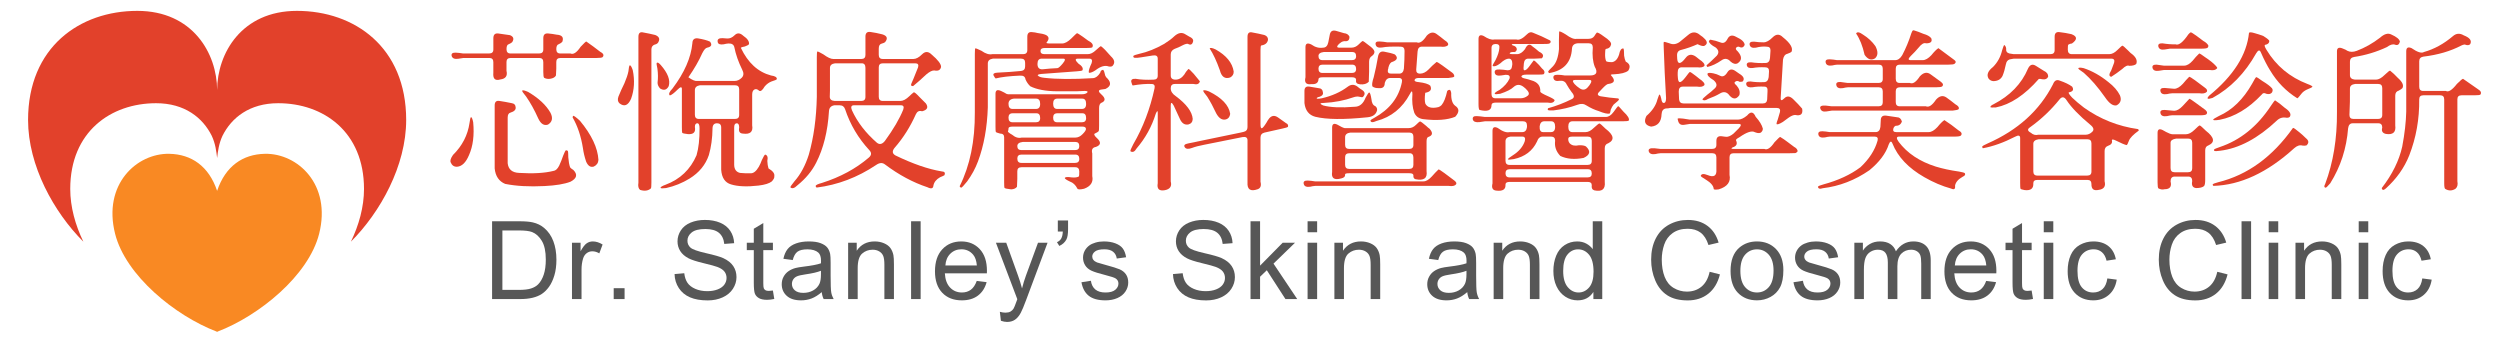 <?xml version="1.0" encoding="utf-8"?>
<!-- Generator: Adobe Illustrator 16.0.0, SVG Export Plug-In . SVG Version: 6.00 Build 0)  -->
<!DOCTYPE svg PUBLIC "-//W3C//DTD SVG 1.1//EN" "http://www.w3.org/Graphics/SVG/1.1/DTD/svg11.dtd">
<svg version="1.1" id="圖層_1" xmlns="http://www.w3.org/2000/svg" xmlns:xlink="http://www.w3.org/1999/xlink" x="0px" y="0px"
	 width="460px" height="65px" viewBox="0 0 460 65" enable-background="new 0 0 460 65" xml:space="preserve">
<g>
	<g>
		<path fill="#E2412B" d="M86.393,22.62c0.082-0.673,0.174-1.03,0.277-1.07c0.142,0.02,0.275,0.335,0.397,0.948
			c0.225,2.371-0.03,4.382-0.766,6.036c-0.573,1.371-1.308,2.086-2.207,2.146c-0.551,0.021-0.939-0.246-1.164-0.797
			c-0.144-0.307,0-0.767,0.428-1.379C85.055,26.829,86.066,24.869,86.393,22.62z M90.776,7.051c0-0.674,0.306-0.969,0.919-0.888
			L93.84,6.47c0.654,0.264,0.787,0.695,0.399,1.287c-0.124,0.123-0.327,0.244-0.613,0.369c-0.287,0.06-0.43,0.365-0.43,0.918
			c0,0.533,0.246,0.796,0.736,0.796h5.271c0.51,0,0.765-0.244,0.765-0.734V7.021c0-0.654,0.317-0.938,0.951-0.857
			c0.47,0.04,0.97,0.112,1.501,0.214c1.001,0.061,1.349,0.5,1.043,1.317c-0.144,0.165-0.357,0.306-0.644,0.431
			c-0.307,0.081-0.46,0.387-0.46,0.918c0,0.533,0.245,0.796,0.736,0.796h1.869c0.531,0.247,1.154-0.162,1.869-1.225
			c0.613-0.654,0.959-0.981,1.042-0.981c0.859,0.595,1.715,1.226,2.574,1.9c0.389,0.205,0.583,0.409,0.583,0.613
			c0.02,0.105-0.031,0.226-0.153,0.369c-0.123,0.103-0.501,0.154-1.134,0.154h-6.62c-0.511,0-0.766,0.244-0.766,0.734
			c0.02,0.798,0,1.624-0.062,2.484c-0.163,0.324-0.52,0.528-1.073,0.611c-0.408,0.061-0.776,0-1.102-0.184
			c-0.104-0.103-0.155-0.459-0.155-1.072v-1.808c0-0.513-0.245-0.766-0.735-0.766h-5.27c-0.512,0-0.767,0.244-0.767,0.734v1.624
			c0.226,0.942-0.154,1.472-1.133,1.594c-0.961,0.286-1.391-0.123-1.287-1.226v-1.961c0-0.513-0.246-0.766-0.735-0.766H85.26
			l-0.981,0.151c-0.634,0.082-1.021-0.08-1.164-0.489c-0.124-0.448,0.122-0.664,0.735-0.642c0.449,0.02,0.898,0.069,1.348,0.15
			h4.812c0.511,0,0.767-0.244,0.767-0.734V7.051z M91.02,19.404c0-0.656,0.297-0.931,0.89-0.83c0.695,0.103,1.43,0.237,2.206,0.398
			c0.491,0.063,0.746,0.328,0.768,0.797c0.041,0.43-0.276,0.746-0.951,0.951c-0.348,0.082-0.521,0.389-0.521,0.92v8.395
			c0.122,1.123,0.816,1.719,2.083,1.779c2.596,0.162,4.71,0.041,6.344-0.368c0.388-0.04,0.736-0.356,1.042-0.95
			c0.285-0.613,0.531-1.225,0.735-1.838c0.246-0.634,0.419-0.971,0.521-1.012c0.164,0.021,0.277,0.061,0.338,0.123
			c0.061,0.121,0.092,0.52,0.092,1.194c0.06,0.776,0.173,1.389,0.337,1.839c0.162,0.185,0.356,0.336,0.582,0.459
			c0.837,0.838,0.662,1.563-0.521,2.178c-1.104,0.427-2.696,0.693-4.781,0.795c-2.779,0.145-5.19,0.01-7.233-0.397
			c-1.144-0.472-1.788-1.423-1.931-2.85V19.404z M96.078,16.675c0.102-0.123,0.469-0.04,1.104,0.244
			c1.94,1.144,3.309,2.422,4.105,3.831c0.492,0.961,0.338,1.686-0.459,2.178c-0.716,0.244-1.309-0.124-1.778-1.105
			c-0.716-1.595-1.461-2.943-2.237-4.046C96.282,17.143,96.037,16.777,96.078,16.675z M105.456,21.332
			c0.08-0.101,0.5,0.195,1.256,0.891c2.146,2.594,3.278,4.996,3.402,7.201c-0.042,0.57-0.328,0.98-0.859,1.225
			c-0.592,0.186-1.062-0.121-1.409-0.918c-0.287-0.858-0.482-1.676-0.583-2.451c-0.347-2.187-0.98-4.076-1.899-5.669
			C105.364,21.507,105.394,21.415,105.456,21.332z"/>
		<path fill="#E2412B" d="M115.629,13.12c0.062-0.675,0.143-1.042,0.245-1.103c0.164-0.021,0.348,0.277,0.552,0.888
			c0.388,1.881,0.286,3.637-0.308,5.272c-0.551,1.248-1.266,1.522-2.144,0.826c-0.306-0.284-0.368-0.694-0.184-1.226
			c0.327-0.818,0.695-1.633,1.104-2.45C115.262,14.468,115.508,13.732,115.629,13.12z M117.468,6.776
			c0-0.694,0.306-0.961,0.919-0.797c0.695,0.123,1.421,0.275,2.176,0.459c0.653,0.266,0.869,0.653,0.644,1.164
			c-0.102,0.329-0.357,0.532-0.766,0.613c-0.389,0.143-0.583,0.439-0.583,0.89v24.487c0,0.613-0.03,0.971-0.092,1.072
			c-0.51,0.449-1.174,0.54-1.992,0.275c-0.306-0.244-0.408-0.684-0.306-1.316V6.776z M120.839,11.587
			c0.124-0.163,0.368-0.041,0.735,0.368c1.308,1.491,1.798,2.789,1.471,3.892c-0.368,0.714-0.899,0.859-1.593,0.429
			c-0.328-0.366-0.48-0.734-0.459-1.103c0.102-0.776,0.091-1.625-0.03-2.543C120.819,11.996,120.779,11.648,120.839,11.587z
			 M135.182,6.47c0.471-0.47,1.001-0.429,1.594,0.123c0.755,0.51,1.104,1.02,1.041,1.533c-0.102,0.143-0.357,0.287-0.765,0.427
			c-0.41,0.063-0.654,0.144-0.736,0.247c1.307,2.758,3.156,4.452,5.548,5.088c0.754,0.101,1.112,0.324,1.072,0.672
			c-0.041,0.104-0.368,0.246-0.981,0.43c-0.469,0.183-0.889,0.488-1.255,0.92c-0.43,0.734-0.777,0.989-1.043,0.765
			c-0.286-0.266-0.562-0.338-0.828-0.215c-0.287,0.143-0.429,0.459-0.429,0.951v5.64c0.204,1.204-0.367,1.716-1.716,1.531
			c-0.593-0.042-0.817-0.407-0.674-1.104c0-0.529-0.144-0.795-0.429-0.795c-0.327,0-0.491,0.246-0.491,0.735v6.926
			c0.021,0.815,0.378,1.308,1.073,1.472c0.613,0.061,1.227,0.08,1.839,0.061c0.572,0.082,1.114-0.317,1.625-1.195
			c0.225-0.41,0.408-0.816,0.552-1.225c0.306-0.656,0.51-0.992,0.612-1.012c0.409,0.104,0.542,0.49,0.398,1.164
			c0.021,0.531,0.092,0.99,0.215,1.38c0.795,0.468,1.153,0.938,1.072,1.409c0.041,0.285-0.112,0.611-0.459,0.98
			c-0.451,0.365-1.268,0.625-2.453,0.768c-2.104,0.244-3.79,0.174-5.057-0.217c-1.103-0.324-1.706-1.226-1.808-2.695v-7.785
			c0-0.51-0.256-0.766-0.766-0.766c-0.532,0-0.807,0.306-0.827,0.92c-0.021,1.798-0.245,3.443-0.674,4.932
			c-0.613,1.799-1.797,3.24-3.556,4.324c-1.328,0.815-2.768,1.398-4.32,1.746c-0.614,0.08-0.95,0.072-1.011-0.033
			c-0.021-0.162,0.285-0.355,0.919-0.58c2.676-1.003,4.575-2.81,5.7-5.424c0.388-1.328,0.571-2.982,0.551-4.965
			c0-0.614-0.133-0.92-0.399-0.92c-0.305,0-0.458,0.226-0.458,0.673c0.183,0.962-0.246,1.402-1.288,1.321
			c-0.613-0.063-0.96-0.145-1.042-0.247c-0.042-0.082-0.062-0.43-0.062-1.04v-7.021c0-0.448-0.265-0.409-0.797,0.124
			c-0.633,0.631-1.104,0.989-1.409,1.072c-0.287-0.227-0.123-0.654,0.49-1.288c2.186-2.9,3.401-5.678,3.647-8.334
			c0.021-0.654,0.347-0.951,0.98-0.89c1.001,0.164,1.757,0.368,2.269,0.613c0.429,0.573,0.255,0.942-0.521,1.104
			c-0.286,0.042-0.592,0.387-0.919,1.041c-0.613,1.39-1.461,2.86-2.544,4.412c0.716,0.512,1.268,0.736,1.655,0.674h6.835
			c0.49,0,0.929-0.193,1.318-0.582c0.388-0.388,0.417-0.89,0.091-1.501c-0.695-1.411-1.175-2.78-1.44-4.106
			c-0.102-0.492-0.46-0.727-1.073-0.707c-0.286,0.021-0.583,0.072-0.889,0.153c-0.674,0.103-1.042-0.04-1.103-0.427
			c-0.104-0.491,0.193-0.727,0.888-0.707l0.827,0.062C134.262,7.122,134.733,6.918,135.182,6.47z M128.777,15.691
			c-0.613,0.104-0.919,0.402-0.919,0.891v4.536c0,0.511,0.245,0.767,0.735,0.767h6.65c0.511,0,0.766-0.244,0.766-0.736v-4.689
			c0-0.51-0.245-0.768-0.736-0.768H128.777z"/>
		<path fill="#E2412B" d="M159.239,6.745c0-0.673,0.316-0.96,0.95-0.857c0.715,0.102,1.43,0.244,2.146,0.428
			c0.899,0.267,1.073,0.747,0.521,1.441c-0.124,0.103-0.338,0.194-0.644,0.275c-0.348,0.083-0.521,0.39-0.521,0.92v1.135
			c0,0.511,0.245,0.766,0.735,0.766h5.64c0.49,0,1.021-0.287,1.593-0.858c0.573-0.573,1.156-0.562,1.748,0.029
			c1.185,1.001,1.767,1.768,1.748,2.299c-0.124,0.573-0.531,0.786-1.227,0.644c-0.367-0.042-0.868,0.206-1.5,0.737
			c-0.798,0.756-1.605,1.47-2.422,2.144c-0.143,0-0.265-0.04-0.367-0.122c-0.061-0.083,0.092-0.509,0.46-1.286l0.827-2.057
			c0.143-0.488-0.03-0.734-0.52-0.734h-5.947c-0.511,0-0.766,0.246-0.766,0.734v5.425c0,0.512,0.245,0.767,0.735,0.767h3.25
			c0.489,0,1.041-0.295,1.655-0.889c0.265-0.264,0.53-0.499,0.796-0.703c0.123-0.043,0.46,0.235,1.011,0.826l1.226,1.228
			c0.491,0.714,0.256,1.193-0.705,1.441c-0.51-0.165-0.887,0.01-1.133,0.521c-1.042,2.328-2.329,4.371-3.862,6.128
			c-0.551,0.634-0.521,1.125,0.092,1.471c3.207,1.554,6.047,2.534,8.52,2.941c0.531,0.021,0.694,0.258,0.49,0.705
			c-0.122,0.082-0.389,0.205-0.796,0.368c-0.695,0.387-1.104,0.899-1.226,1.534c-0.041,0.551-0.409,0.652-1.104,0.305
			c-2.657-0.879-5.261-2.276-7.815-4.198c-0.47-0.368-1.022-0.327-1.655,0.124c-3.392,2.266-7.029,3.646-10.911,4.137
			c-0.102-0.063-0.163-0.154-0.183-0.277c0-0.184,0.388-0.378,1.164-0.582c3.351-1.063,6.211-2.605,8.582-4.627
			c0.551-0.449,0.592-0.918,0.122-1.409c-2.022-2.186-3.505-4.688-4.444-7.509c-0.164-0.49-0.489-0.736-0.98-0.736h-1.012
			c-0.613,0.102-0.94,0.459-0.98,1.074c-0.226,3.698-1.012,6.863-2.36,9.5c-0.777,1.532-1.92,2.912-3.432,4.136
			c-0.572,0.571-1.011,0.696-1.318,0.368c0-0.102,0.255-0.47,0.766-1.104c1.122-1.268,2.001-2.901,2.635-4.902
			c0.899-3.146,1.389-6.69,1.471-10.636v-7.293c0-0.613,0.03-0.96,0.093-1.041c0.102-0.022,0.469,0.152,1.102,0.521
			c0.777,0.571,1.39,0.858,1.839,0.858h5.149c0.509,0,0.766-0.246,0.766-0.737V6.745z M159.239,12.476
			c0-0.551-0.225-0.828-0.674-0.828h-4.904c-0.633,0.083-0.949,0.369-0.949,0.859v4.199l-0.031,1.042
			c-0.021,0.511,0.276,0.786,0.888,0.826h4.904c0.509,0,0.766-0.244,0.766-0.735V12.476z M166.196,20.167
			c0.183-0.53,0.041-0.796-0.429-0.796h-8.643c-0.49,0-0.613,0.306-0.367,0.92c1,2.186,2.533,4.18,4.596,5.974
			c0.491,0.391,0.981,0.277,1.472-0.335C164.399,23.765,165.522,21.845,166.196,20.167z"/>
		<path fill="#E2412B" d="M189.028,6.745c0-0.653,0.315-0.93,0.949-0.826c0.308,0.02,0.613,0.071,0.919,0.153
			c0.675,0.08,1.195,0.204,1.563,0.367c0.572,0.306,0.624,0.747,0.155,1.318c-0.185,0.164,0,0.244,0.551,0.244h2.268
			c0.491,0,1.052-0.306,1.685-0.918c0.613-0.613,0.959-0.94,1.043-0.98c0.102,0,0.469,0.224,1.102,0.674l0.92,0.673
			c0.796,0.41,1.063,0.828,0.796,1.258c-0.102,0.083-0.459,0.123-1.072,0.123h-7.692c-0.511,0-0.766,0.183-0.766,0.551
			c0,0.388,0.244,0.582,0.734,0.582h7.969c0.49,0,0.991-0.245,1.501-0.735c0.511-0.471,0.817-0.715,0.919-0.737
			c0.409,0.288,1.02,0.911,1.838,1.871c0.674,0.614,0.786,1.185,0.337,1.717c-0.122,0.165-0.368,0.215-0.736,0.152
			c-0.693-0.265-1.512-0.029-2.451,0.705c-0.47,0.307-0.848,0.46-1.133,0.46c-0.184-0.041-0.122-0.45,0.184-1.227l0.245-0.55
			c0.184-0.553,0.04-0.828-0.429-0.828h-2.115c-0.531,0-0.5,0.295,0.093,0.888c0.693,0.45,0.949,0.868,0.767,1.256
			c-0.063,0.083-0.4,0.145-1.012,0.185l-6.56,0.489c-0.551,0.062-0.755,0.165-0.613,0.308c0.184,0.204,0.573,0.338,1.164,0.398
			c2.331,0.266,5.323,0.286,8.98,0.062c0.491-0.041,0.929-0.378,1.318-1.011c0.04-0.307,0.213-0.479,0.521-0.522
			c0.143,0.103,0.274,0.461,0.398,1.074c0.081,0.204,0.223,0.389,0.429,0.551c0.716,0.797,0.583,1.431-0.399,1.9l-0.857,0.124
			c-0.491,0.102-0.449,0.398,0.121,0.888c0.798,0.716,0.777,1.234-0.061,1.562c-0.245,0.143-0.367,0.462-0.367,0.951v3.158
			c0,0.611-0.021,0.97-0.062,1.072c-0.103,0.121-0.306,0.256-0.613,0.397c-0.347,0.102-0.266,0.389,0.246,0.859
			c0.837,0.755,0.786,1.307-0.153,1.654c-0.635,0.102-0.858,0.5-0.675,1.195v4.168c0.225,1.102-0.275,1.878-1.501,2.33
			c-0.777,0.183-1.197,0.162-1.257-0.063c-0.327-0.634-0.777-1.052-1.348-1.256c-0.613-0.287-0.931-0.502-0.95-0.645
			c0.061-0.204,0.48-0.244,1.256-0.123c0.613,0.062,1.063,0,1.349-0.183c0.04-0.081,0.062-0.38,0.062-0.89
			c0-0.531-0.247-0.797-0.736-0.797h-9.899c-0.511,0-0.766,0.244-0.766,0.735c0.021,0.919,0,1.87-0.061,2.851
			c-0.185,0.285-0.532,0.449-1.044,0.488c-0.754-0.082-1.174-0.17-1.255-0.275c-0.042-0.08-0.062-0.426-0.062-1.04v-8.273
			c0-0.451-0.245-0.676-0.736-0.676c-0.469-0.121-0.734-0.223-0.796-0.304c-0.041-0.084-0.06-0.432-0.06-1.043v-5.978
			c0-0.675,0.356-0.839,1.072-0.492c0.327,0.145,0.653,0.318,0.98,0.522l0.275,0.061h13.515c0.491,0,0.837-0.103,1.043-0.307
			c0.163-0.203,0-0.307-0.491-0.307l-1.471,0.063h-3.616c-2.084-0.02-3.718-0.327-4.904-0.921c-0.388-0.365-0.685-0.795-0.888-1.287
			c-0.062-0.488-0.399-0.713-1.012-0.673c-1.941,0.081-3.433,0.255-4.475,0.522c-0.103-0.083-0.235-0.277-0.398-0.584
			c-0.103-0.307,0.163-0.468,0.796-0.49c1.431-0.061,2.861-0.163,4.291-0.307c0.491-0.06,0.736-0.336,0.736-0.828v-0.673
			c0-0.511-0.246-0.766-0.736-0.766h-5.209c-0.614,0.102-0.92,0.397-0.92,0.888v8.091c-0.123,3.72-0.726,7.029-1.808,9.93
			c-0.471,1.266-1.134,2.492-1.993,3.678c-0.632,0.796-1.011,1.186-1.134,1.164c-0.164-0.102-0.245-0.193-0.245-0.275
			c1.899-3.801,2.829-8.335,2.79-13.606V9.902c0-0.613,0.03-0.95,0.091-1.01c0.082-0.021,0.46,0.132,1.134,0.458
			c0.735,0.532,1.399,0.736,1.992,0.613h5.669c0.511,0,0.768-0.245,0.768-0.735V6.745z M199.815,23.723
			c0-0.286-0.225-0.429-0.675-0.429h-12.81c-0.51,0-0.767,0.114-0.767,0.338c0,0.224-0.031,0.388-0.09,0.49
			c-0.083,0.121,0.173,0.349,0.765,0.674c0.572,0.489,1.154,0.665,1.747,0.521h9.869c0.49,0,0.94-0.215,1.349-0.642
			C199.631,24.244,199.834,23.929,199.815,23.723z M186.545,18.146c-0.655,0.082-0.981,0.398-0.981,0.95
			c0,0.634,0.246,0.949,0.736,0.949h4.321c0.51,0,0.768-0.304,0.768-0.918c0-0.653-0.247-0.98-0.737-0.98H186.545z M191.389,21.733
			c0-0.595-0.226-0.89-0.676-0.89h-4.382c-0.51,0-0.767,0.266-0.767,0.797c0,0.571,0.246,0.857,0.736,0.857h4.321
			C191.131,22.498,191.389,22.242,191.389,21.733z M188.2,26.115c-0.674,0.08-1.012,0.334-1.012,0.765
			c0,0.488,0.246,0.736,0.736,0.736h9.898c0.51,0,0.767-0.248,0.767-0.736c0-0.511-0.247-0.765-0.736-0.765H188.2z M198.59,29.24
			c0-0.531-0.247-0.797-0.736-0.797h-9.899c-0.511,0-0.766,0.246-0.766,0.734c0,0.533,0.246,0.797,0.736,0.797h9.898
			C198.333,29.975,198.59,29.73,198.59,29.24z M195.524,11.711c0.511-0.614,0.551-0.92,0.122-0.92h-3.983
			c-0.51,0-0.767,0.326-0.767,0.98c0,0.674,0.307,1,0.919,0.98c0.919-0.102,1.839-0.173,2.759-0.213
			C194.759,12.518,195.075,12.243,195.524,11.711z M199.844,19.126c0-0.653-0.233-0.98-0.704-0.98h-4.598
			c-0.51,0-0.765,0.308-0.765,0.919c0,0.655,0.246,0.979,0.735,0.979h4.568C199.59,20.044,199.844,19.74,199.844,19.126z
			 M199.844,21.733c0-0.595-0.224-0.89-0.672-0.89h-4.629c-0.51,0-0.765,0.266-0.765,0.797c0,0.571,0.246,0.857,0.735,0.857h4.568
			C199.59,22.498,199.844,22.242,199.844,21.733z"/>
		<path fill="#E2412B" d="M216.057,6.685c0.676-0.613,1.306-0.766,1.9-0.461l0.887,0.521c0.472,0.205,0.707,0.46,0.707,0.766
			c-0.123,0.674-0.447,0.859-0.979,0.553c-0.226-0.042-0.571,0.062-1.044,0.306c-0.449,0.245-0.908,0.45-1.377,0.613
			c-0.491,0.206-0.735,0.551-0.735,1.041v3.864c0,0.509,0.295,0.765,0.886,0.765c0.615,0,1.146-0.306,1.595-0.919
			c0.186-0.346,0.439-0.694,0.767-1.042c0.102-0.021,0.429,0.275,0.981,0.889l1.133,1.378c-0.124,0.491-0.521,0.656-1.195,0.491
			h-3.403c-0.509,0-0.764,0.266-0.764,0.795c0,0.553,0.304,1.034,0.92,1.44c1.979,1.472,3.021,2.871,3.126,4.2
			c-0.021,0.531-0.277,0.87-0.77,1.01c-0.691,0.145-1.225-0.193-1.59-1.01l-1.135-2.452c-0.369-0.655-0.551-0.655-0.551,0v13.944
			c0.244,0.897-0.123,1.44-1.104,1.624c-1.041,0.185-1.471-0.245-1.287-1.287V20.75c0-0.448-0.122-0.388-0.369,0.185
			c-0.735,2.371-1.91,4.496-3.522,6.375c-0.35,0.615-0.728,0.786-1.135,0.521c-0.062-0.08,0.112-0.511,0.52-1.286
			c1.798-3.084,3.105-6.528,3.924-10.329c0.103-0.508-0.092-0.765-0.583-0.765c-0.979-0.04-2.125,0.049-3.434,0.276
			c-0.08-0.042-0.173-0.267-0.274-0.675c-0.063-0.407,0.214-0.591,0.825-0.551c0.922,0.165,2.014,0.213,3.28,0.153
			c0.51,0,0.767-0.246,0.767-0.735v-3.125c0-0.491-0.307-0.685-0.92-0.583l-2.144,0.338c-0.531,0.103-0.972,0.123-1.319,0.061
			c-0.081-0.083-0.123-0.185-0.123-0.307c0.123-0.123,0.491-0.256,1.104-0.398c1.492-0.326,3.022-0.939,4.597-1.838
			C215.035,7.552,215.65,7.091,216.057,6.685z M229.541,6.776c0-0.694,0.309-0.961,0.92-0.797c0.695,0.123,1.421,0.275,2.176,0.459
			c0.469,0.165,0.694,0.459,0.674,0.888c-0.103,0.594-0.52,0.941-1.256,1.043c-0.084,0.083-0.123,0.367-0.123,0.858v13.667
			c0,0.493,0.082,0.727,0.244,0.707c0.164-0.041,0.451-0.387,0.859-1.042c0.125-0.244,0.286-0.501,0.49-0.766
			c0.469-0.552,1.011-0.612,1.626-0.183l1.47,1.043c0.328,0.141,0.449,0.367,0.369,0.672c-0.084,0.103-0.431,0.213-1.043,0.336
			l-3.279,0.736c-0.492,0.123-0.736,0.43-0.736,0.92v8.123c0.185,0.733,0.01,1.193-0.52,1.378c-1.328,0.469-1.951,0.052-1.871-1.257
			v-7.753c0-0.49-0.307-0.686-0.919-0.582l-7.05,1.41c-0.959,0.184-1.705,0.379-2.234,0.584c-0.656,0.244-1.096,0.213-1.318-0.094
			c-0.267-0.367-0.063-0.611,0.611-0.736l9.623-1.992l0.521-0.119c0.512-0.104,0.766-0.401,0.766-0.89V6.776z M221.391,16.675
			c0.08-0.143,0.439-0.093,1.072,0.153c2.35,1.164,3.646,2.534,3.891,4.106c-0.081,0.636-0.41,0.994-0.979,1.073
			c-0.613,0.062-1.145-0.327-1.596-1.164c-0.551-1.186-1.104-2.206-1.654-3.066C221.613,17.166,221.369,16.797,221.391,16.675z
			 M222.585,8.92c0.102-0.184,0.47-0.121,1.104,0.185c1.96,1.103,3.065,2.452,3.31,4.045c0.02,0.489-0.193,0.857-0.645,1.104
			c-0.959,0.326-1.592-0.112-1.898-1.319C223.861,11.261,223.238,9.922,222.585,8.92z"/>
		<path fill="#E2412B" d="M263.468,32.458c0.408-0.47,0.816-0.9,1.227-1.287c0.102,0,0.458,0.226,1.073,0.673l1.839,1.381
			c0.345,0.264,0.448,0.499,0.306,0.703c-0.246,0.287-0.696,0.379-1.35,0.277h-24.547c-0.308,0.019-0.614,0.069-0.92,0.152
			c-0.674,0.102-1.074-0.051-1.194-0.459c-0.146-0.47,0.102-0.697,0.735-0.674c0.408,0.02,0.847,0.07,1.318,0.152h19.948
			C262.396,33.377,262.916,33.07,263.468,32.458z M247.962,15.969c0.611-0.471,1.215-0.48,1.807-0.03
			c0.285,0.245,0.573,0.449,0.859,0.613c0.572,0.387,0.611,0.827,0.12,1.317c-0.08,0.042-0.284,0.021-0.61-0.062
			c-0.328-0.081-0.695-0.049-1.104,0.093c-1.653,0.593-3.474,0.941-5.455,1.041c-0.755,0-0.798,0.154-0.124,0.462
			c1.35,0.366,3.28,0.447,5.793,0.242c0.92,0,1.594-0.562,2.024-1.685c0.345-0.634,0.57-0.949,0.673-0.949
			c0.144,0.04,0.274,0.448,0.399,1.226c0.059,0.714,0.296,1.144,0.704,1.285c0.264,0.206,0.377,0.46,0.336,0.768
			c-0.183,0.756-0.766,1.185-1.747,1.287c-4.352,0.45-7.558,0.418-9.622-0.092c-1.164-0.306-1.829-1.145-1.994-2.515v-2.175
			c-0.019-0.674,0.288-0.961,0.92-0.858l1.623,0.274c0.533,0.02,0.82,0.298,0.861,0.828c0.08,0.329-0.123,0.582-0.613,0.766
			c-0.185,0.02-0.348,0.083-0.489,0.185c-0.164,0.204,0.132,0.235,0.888,0.092C245.068,17.656,246.654,16.95,247.962,15.969z
			 M244.682,6.377c0.123-0.632,0.502-0.868,1.134-0.705l1.471,0.43c0.492,0.04,0.828,0.255,1.013,0.642
			c0.019,0.634-0.278,0.909-0.89,0.828c-0.204,0-0.408,0.061-0.611,0.185l-0.432,0.336c-0.448,0.45-0.428,0.676,0.063,0.676h2.236
			c0.491,0,0.93-0.197,1.318-0.583c0.409-0.408,0.654-0.623,0.735-0.642c0.103,0,0.47,0.253,1.104,0.766
			c0.673,0.469,1.031,0.867,1.073,1.195c0.02,0.285-0.134,0.551-0.462,0.795c-0.345,0.204-0.52,0.553-0.52,1.043
			c0.021,1.204,0,2.441-0.062,3.707c-0.387,0.389-0.93,0.542-1.625,0.461c-0.571-0.062-0.806-0.328-0.703-0.799
			c0-0.326-0.246-0.49-0.737-0.49h-5.423c-0.511,0-0.765,0.114-0.765,0.338c-0.023,0.674-0.451,0.981-1.29,0.918
			c-0.98,0.145-1.349-0.275-1.103-1.256V8.675c0-0.674,0.357-0.837,1.073-0.49c0.714,0.511,1.44,0.707,2.175,0.583
			c0.492,0,0.81-0.327,0.951-0.981L244.682,6.377z M243.608,9.564c-0.675,0.081-1.009,0.329-1.009,0.735
			c0,0.511,0.244,0.766,0.734,0.766h5.424c0.51,0,0.767-0.246,0.767-0.735c0-0.511-0.246-0.766-0.737-0.766H243.608z
			 M249.524,12.691c0-0.532-0.246-0.797-0.737-0.797h-5.423c-0.511,0-0.765,0.245-0.765,0.735c0,0.531,0.244,0.795,0.734,0.795
			h5.424C249.268,13.425,249.524,13.182,249.524,12.691z M260.527,22.987c0.407-0.408,0.662-0.622,0.766-0.642
			c0.143,0.02,0.52,0.296,1.132,0.826c0.204,0.206,0.409,0.379,0.616,0.522c0.65,0.734,0.581,1.234-0.218,1.502
			c-0.224,0.062-0.336,0.336-0.336,0.828v5.454c0.185,1.306-0.489,1.808-2.024,1.501c-0.305-0.082-0.438-0.317-0.397-0.705
			c0-0.266-0.244-0.398-0.734-0.398h-11.063c-0.489,0-0.746,0.063-0.768,0.186c0.041,0.407-0.193,0.661-0.702,0.765
			c-1.31,0.366-1.87-0.031-1.688-1.195v-8.213c0.02-0.613,0.337-0.775,0.949-0.489c0.614,0.367,1.063,0.582,1.35,0.643h11.799
			C259.696,23.571,260.138,23.377,260.527,22.987z M248.452,24.397c-0.634,0.084-0.952,0.369-0.952,0.86v1.377
			c0,0.512,0.245,0.768,0.737,0.768h11.062c0.512,0,0.767-0.248,0.767-0.737v-1.501c0-0.509-0.244-0.767-0.734-0.767H248.452z
			 M260.065,29.025c0-0.551-0.224-0.828-0.672-0.828h-11.126c-0.51,0-0.768,0.246-0.768,0.736v1.381
			c0,0.508,0.245,0.765,0.737,0.765h11.062c0.512,0,0.767-0.245,0.767-0.736V29.025z M262.519,6.562
			c0.611-0.635,1.215-0.737,1.809-0.308c0.488,0.349,0.979,0.727,1.47,1.134c0.572,0.349,0.777,0.665,0.612,0.951
			c-0.286,0.245-0.734,0.327-1.348,0.245h-3.433c-0.49,0-0.755,0.308-0.798,0.92l-0.245,3.28c-0.04,0.508,0.193,0.763,0.707,0.763
			c0.529,0,1.041-0.244,1.53-0.734c0.471-0.51,0.971-0.981,1.504-1.411c0.122,0,0.479,0.216,1.07,0.643l1.841,1.35
			c0.265,0.224,0.379,0.459,0.335,0.706c-0.081,0.101-0.428,0.184-1.039,0.245h-5.455c-0.493,0-0.758,0.132-0.8,0.398
			c-0.021,0.204,0.236,0.327,0.768,0.365c1.061,0.125,1.766,0.34,2.115,0.646c0.346,0.716,0.039,1.155-0.92,1.319
			c-0.122,0.918-0.112,1.592,0.03,2.021c0.387,0.695,1.186,0.9,2.39,0.613c0.204-0.062,0.399-0.185,0.583-0.367
			c0.43-0.51,0.776-1.379,1.042-2.606c0.409-0.367,0.654-0.243,0.735,0.369c-0.041,1.186,0.206,1.972,0.735,2.359
			c0.777,0.512,0.777,1.186,0,2.025c-1.451,0.591-3.431,0.736-5.945,0.429c-0.776-0.123-1.306-0.521-1.594-1.195
			c-0.326-0.94-0.438-2.074-0.337-3.404c0-0.652-0.152-0.662-0.458-0.029c-1.392,2.596-3.435,4.251-6.13,4.964
			c-0.717,0.328-1.095,0.298-1.135-0.09c0.081-0.124,0.328-0.288,0.736-0.492c2.817-1.572,4.506-3.758,5.056-6.56
			c0.101-0.509-0.093-0.763-0.584-0.763h-1.562c-0.49,0-0.826,0.306-1.012,0.918c0,0.714-0.368,1.032-1.102,0.949
			c-0.471,0.02-0.857-0.08-1.164-0.304c-0.125-0.287-0.041-0.86,0.244-1.718c0.306-1.226,0.562-2.451,0.765-3.677
			c0.122-0.797,0.501-1.133,1.137-1.01c0.897,0.163,1.562,0.335,1.991,0.519c0.591,0.574,0.448,1.022-0.43,1.35
			c-0.349,0.062-0.603,0.409-0.767,1.041c0,0.124-0.029,0.255-0.091,0.399c-0.103,0.49,0.091,0.734,0.583,0.734h1.5
			c0.49,0,0.775-0.306,0.859-0.918c0.081-1.083,0.12-2.174,0.12-3.279c0-0.511-0.244-0.766-0.733-0.766
			c-1.616-0.041-2.738,0.013-3.371,0.152c-0.677,0.103-1.074-0.051-1.196-0.459c-0.143-0.47,0.103-0.685,0.734-0.644
			c0.451,0.02,0.901,0.073,1.35,0.154h5.454C261.211,8.032,261.822,7.625,262.519,6.562z"/>
		<path fill="#E2412B" d="M296.902,20.597c0.472-0.652,0.744-1.012,0.828-1.073c0.102,0.021,0.428,0.36,0.979,1.012
			c0.819,0.756,1.145,1.309,0.98,1.655c-0.121,0.084-0.488,0.125-1.103,0.125h-9.254c-0.511,0-0.767,0.327-0.767,0.979
			c0,0.676,0.245,1.013,0.737,1.013h2.451c0.489,0,0.999-0.266,1.531-0.797c0.57-0.533,0.909-0.796,1.012-0.796
			c0.123,0.02,0.49,0.336,1.103,0.947c1.552,1.187,1.726,2.085,0.521,2.698c-0.432,0.123-0.644,0.428-0.644,0.92v6.189
			c0.143,1.328-0.49,1.85-1.9,1.561c-0.408-0.12-0.571-0.438-0.492-0.948c0-0.408-0.244-0.612-0.733-0.612h-14.374
			c-0.509,0-0.766,0.164-0.766,0.492c0.063,0.897-0.521,1.266-1.746,1.104c-0.635-0.083-0.848-0.523-0.644-1.322V24.03
			c0.02-0.613,0.336-0.775,0.948-0.491c0.901,0.655,1.635,0.909,2.207,0.769h2.329c0.491,0,0.776-0.309,0.86-0.919V23.08
			c0-0.51-0.248-0.765-0.737-0.765h-6.985l-1.014,0.153c-0.695,0.082-1.103-0.074-1.226-0.461c-0.103-0.468,0.152-0.685,0.765-0.642
			c0.39,0.02,0.858,0.069,1.412,0.15h22.308C295.982,21.516,296.453,21.211,296.902,20.597z M280.996,6.285
			c0.349-0.347,0.694-0.44,1.044-0.276c1.062,0.41,2.123,0.889,3.186,1.44c0.185,0.226,0.123,0.421-0.184,0.583
			c-0.102,0.041-0.459,0.061-1.072,0.061h-5.395c-0.429,0-0.52,0.082-0.275,0.246c0.512,0.123,0.777,0.369,0.798,0.733
			c-0.082,0.411-0.319,0.573-0.706,0.492c-0.245,0-0.43,0.051-0.551,0.153c-0.164,0.165,0.011,0.245,0.52,0.245h0.798
			c0.489,0,0.97-0.308,1.44-0.919c0.406-0.878,0.858-1.054,1.348-0.521c0.407,0.287,0.817,0.613,1.229,0.981
			c0.774,0.369,0.947,0.775,0.52,1.224c-0.818,0.063-1.646,0.083-2.485,0.063c-0.489,0-0.763,0.306-0.824,0.92l-0.032,0.458
			c-0.061,0.491-0.021,0.746,0.123,0.766c0.225,0.02,0.5-0.184,0.828-0.613l0.89-1.195c0.121-0.021,0.448,0.255,0.981,0.828
			l0.52,0.611c0.488,0.389,0.611,0.747,0.367,1.073c-0.124,0.063-0.48,0.093-1.072,0.093h-2.145c-0.492,0-0.786,0.092-0.89,0.275
			c-0.081,0.204,0.193,0.369,0.827,0.491c0.284,0.061,0.602,0.153,0.949,0.275c1.165,0.307,1.728,0.992,1.685,2.055
			c-0.061,0.102,0.216,0.306,0.831,0.611l0.612,0.278c0.774,0.346,1.175,0.591,1.194,0.736c-0.143,0.427-0.573,0.571-1.287,0.427
			h-9.562c-0.513,0-0.767,0.166-0.767,0.491c0,0.94-0.735,1.226-2.207,0.857c-0.122-0.08-0.184-0.448-0.184-1.102V7.111
			c0.02-0.611,0.337-0.775,0.95-0.488c0.798,0.531,1.44,0.746,1.933,0.644h4.104C279.525,7.431,280.181,7.102,280.996,6.285z
			 M275.879,8.859c0.08-0.509-0.133-0.766-0.646-0.766c-0.528,0-0.795,0.246-0.795,0.737v8.486c0,0.511,0.244,0.768,0.734,0.768
			h4.598c0.491,0,0.93-0.153,1.316-0.461c0.391-0.287,0.268-0.725-0.367-1.316L280.353,16c-0.654-0.511-1.266-0.511-1.839,0
			c-0.469,0.45-1.298,0.87-2.481,1.256c-0.613,0.104-0.949,0.104-1.012,0c-0.021-0.163,0.276-0.399,0.89-0.705
			c0.898-0.653,1.51-1.349,1.838-2.084c0.144-0.49-0.091-0.725-0.705-0.704l-0.828,0.123c-0.673,0.101-1.063-0.043-1.165-0.432
			c-0.119-0.49,0.165-0.714,0.86-0.671c0.47,0.02,0.969,0.069,1.5,0.15c0.49,0,0.756-0.244,0.799-0.734l0.06-0.4
			c0-0.673-0.213-1.009-0.642-1.009c-0.432,0-0.952,0.286-1.563,0.857c-0.638,0.491-1.105,0.656-1.412,0.491
			c-0.04-0.103,0.133-0.46,0.521-1.073C275.603,10.208,275.838,9.474,275.879,8.859z M280.567,25.961
			c0.142-0.552-0.009-0.828-0.46-0.828h-2.175c-0.614,0.082-0.92,0.366-0.92,0.858v3.585c0,0.51,0.244,0.767,0.735,0.767h14.373
			c0.513,0,0.765-0.245,0.765-0.735v-3.709c0-0.509-0.244-0.765-0.733-0.765h-2.819c-0.511,0-0.767,0.124-0.767,0.366
			c-0.041,0.329,0.052,0.626,0.276,0.889c0.387,0.389,0.95,0.502,1.684,0.338c0.593-0.019,1.024,0.051,1.287,0.215
			c0.92,0.858,0.777,1.563-0.428,2.114c-1.674,0.326-3.105,0.204-4.29-0.366c-0.777-0.816-1.094-1.748-0.951-2.791
			c0-0.509-0.243-0.765-0.734-0.765h-1.563c-0.492,0-0.84,0.309-1.042,0.919c-0.819,1.717-2.238,2.79-4.26,3.219
			c-0.613,0.101-0.981,0.121-1.103,0.061c0-0.121,0.295-0.368,0.887-0.736C279.476,27.881,280.221,27.004,280.567,25.961z
			 M292.886,31.938c0-0.531-0.233-0.799-0.704-0.799h-14.403c-0.509,0-0.766,0.246-0.766,0.736c0,0.51,0.244,0.766,0.735,0.766
			h14.373C292.634,32.641,292.886,32.406,292.886,31.938z M286.145,23.325c0-0.672-0.243-1.01-0.734-1.01h-1.257
			c-0.489,0-0.777,0.305-0.857,0.92c-0.044,0.715,0.163,1.072,0.612,1.072h1.471C285.891,24.307,286.145,23.981,286.145,23.325z
			 M286.882,5.825c0.062-0.122,0.47,0.054,1.226,0.521c0.857,0.636,1.521,0.901,1.991,0.8h2.176c0.489,0,0.848-0.164,1.072-0.491
			c0.204-0.327,0.357-0.542,0.459-0.645c0.143-0.082,0.583,0.155,1.317,0.705c0.921,0.593,1.36,1.073,1.32,1.44
			c-0.084,0.491-0.41,0.777-0.981,0.858c-0.081,0.082-0.121,0.369-0.121,0.86c-0.023,0.571,0.04,1.029,0.184,1.377
			c0.121,0.123,0.488,0.184,1.103,0.184c0.592-0.102,1.02-0.573,1.287-1.411c0.143-0.776,0.407-1.145,0.795-1.103
			c0.084,0.103,0.125,0.541,0.125,1.318c0.061,0.45,0.163,0.819,0.306,1.104c0.755,0.388,0.907,0.94,0.459,1.655
			c-0.47,0.389-1.346,0.611-2.635,0.672c-0.531,0-0.695,0.083-0.492,0.246c0.798,0.878,0.614,1.388-0.55,1.533
			c-0.204,0-0.581,0.296-1.134,0.888l-0.461,0.491c-0.49,0.45-0.427,0.747,0.185,0.889c1.082,0.183,2.165,0.316,3.249,0.398
			c0.079,0.061,0.123,0.132,0.123,0.215c-0.021,0.102-0.35,0.408-0.981,0.918c-0.185,0.224-0.357,0.531-0.522,0.918
			c-0.061,0.41-0.132,0.656-0.214,0.738c-0.388,0.081-1.053-0.072-1.991-0.459c-0.756-0.226-1.513-0.575-2.269-1.042
			c-0.47-0.329-1.021-0.369-1.654-0.125c-1.409,0.511-2.89,0.858-4.443,1.042c-0.613,0.02-0.949-0.01-1.011-0.094
			c-0.021-0.08-0.011-0.184,0.03-0.304c1.49-0.41,2.951-0.972,4.383-1.686c0.51-0.246,0.501-0.675-0.032-1.289
			c-0.347-0.468-0.653-0.938-0.918-1.409c-0.225-0.509-0.646-0.735-1.256-0.674c-0.676,0.123-1.064-0.031-1.165-0.461
			c-0.103-0.449,0.152-0.663,0.765-0.642c0.43,0,0.859,0.04,1.287,0.123h4.722c0.489,0,0.826-0.114,1.01-0.339
			c0.203-0.286,0.142-0.705-0.184-1.254c-0.368-0.94-0.49-2.126-0.368-3.557c0-0.508-0.244-0.766-0.735-0.766h-2.054
			c-0.654,0.062-1.002,0.388-1.041,0.981c-0.146,2.554-1.543,4.057-4.199,4.504c-0.122-0.101-0.183-0.193-0.183-0.273
			c0.019-0.103,0.315-0.431,0.887-0.981c0.613-0.654,0.98-1.706,1.103-3.157C286.829,7.981,286.841,6.909,286.882,5.825z
			 M292.428,15.725c0.491-0.675,0.499-1.013,0.031-1.013h-2.637c-0.489,0-0.533,0.246-0.121,0.737
			c0.285,0.306,0.602,0.571,0.949,0.795c0.531,0.37,1.01,0.329,1.44-0.121L292.428,15.725z"/>
		<path fill="#E2412B" d="M310.571,6.47c0.755-0.675,1.511-0.675,2.268,0c0.308,0.184,0.614,0.439,0.919,0.766
			c0.452,0.531,0.379,0.938-0.213,1.226c-0.288,0.042-0.685-0.072-1.196-0.336c-0.94,0.427-1.963,0.786-3.065,1.071
			c-0.51,0.124-0.747,0.492-0.703,1.103l0.028,0.553c0.041,0.49,0.184,0.734,0.431,0.734c0.264,0,0.634-0.308,1.104-0.918
			c0.51-0.694,1.144-0.775,1.897-0.246l0.614,0.49c0.754,0.49,1.073,0.9,0.95,1.227c-0.247,0.243-0.685,0.326-1.317,0.243h-2.851
			c-0.49,0-0.737,0.309-0.737,0.921c-0.019,0.325-0.007,0.685,0.032,1.072c0.041,0.491,0.164,0.733,0.367,0.733
			c0.225,0,0.573-0.304,1.044-0.918c0.447-0.611,0.713-0.929,0.796-0.949c0.104,0,0.469,0.244,1.102,0.735l0.614,0.49
			c0.754,0.511,1.073,0.909,0.95,1.195c-0.247,0.287-0.685,0.377-1.317,0.277h-2.666c-0.491,0-0.735,0.305-0.735,0.918l0.061,1.442
			c0.061,0.488,0.336,0.735,0.826,0.735h14.589c0.488,0,0.757-0.247,0.795-0.735l0.063-1.502c0.061-0.573-0.133-0.858-0.583-0.858
			c-0.816-0.041-1.552,0-2.207,0.121c-0.633,0.063-0.998-0.091-1.103-0.458c-0.125-0.43,0.134-0.633,0.767-0.613
			c0.776,0.12,1.603,0.165,2.482,0.12c0.491,0,0.773-0.304,0.858-0.918l0.061-1.072c0.02-0.49-0.215-0.737-0.706-0.737
			c-0.836-0.039-1.593,0-2.268,0.125c-0.633,0.081-1-0.071-1.102-0.461c-0.104-0.426,0.171-0.622,0.826-0.582
			c0.776,0.123,1.644,0.164,2.604,0.123c0.493,0,0.769-0.308,0.829-0.918l0.09-1.348c0.023-0.49-0.213-0.736-0.701-0.736
			c-0.634-0.061-1.301,0-1.992,0.185c-0.636,0.102-1.013-0.061-1.136-0.492c-0.102-0.448,0.174-0.652,0.829-0.613
			c0.551,0.083,1.134,0.123,1.747,0.123c0.491,0,1.04-0.307,1.656-0.92c0.631-0.633,1.255-0.644,1.866-0.031
			c1.39,1.104,1.919,2.002,1.596,2.697c-0.104,0.103-0.358,0.225-0.769,0.369c-0.429,0.102-0.691,0.459-0.796,1.073l-0.428,7.079
			c-0.021,0.49,0.203,0.5,0.675,0.031c0.488-0.49,1.039-0.428,1.653,0.185c0.592,0.573,1.134,1.144,1.622,1.715
			c0.186,1.002-0.244,1.391-1.286,1.165c-0.326,0-0.735,0.174-1.226,0.521l-1.042,0.766c-0.675,0.411-1.062,0.532-1.165,0.369
			c0-0.163,0.082-0.448,0.246-0.857l0.396-1.351c0.104-0.489-0.089-0.735-0.582-0.735h-19.611c-0.267,0.063-0.535,0.092-0.796,0.092
			c-0.493,0.082-0.757,0.43-0.798,1.044c-0.043,1.409-0.687,2.175-1.932,2.297c-1.103-0.244-1.39-0.9-0.857-1.963
			c1.083-0.939,1.757-1.949,2.023-3.032c0.184-0.615,0.326-0.92,0.428-0.92c0.082,0.082,0.174,0.338,0.277,0.766
			c0.08,0.532,0.223,0.796,0.428,0.796c0.305,0.021,0.46-0.275,0.46-0.888c-0.184-3.064-0.329-6.129-0.428-9.195
			c-0.041-0.713-0.032-1.102,0.028-1.164c0.083-0.02,0.431,0.072,1.045,0.275c0.611,0.267,1.223,0.184,1.837-0.243L310.571,6.47z
			 M321.48,21.241c0.634-0.775,1.156-0.695,1.562,0.246c0.719,0.797,1.156,1.523,1.32,2.174c0,0.248-0.082,0.453-0.246,0.617
			c-0.203,0.262-0.603,0.285-1.194,0.06c-0.552-0.347-1.511-0.04-2.879,0.92c-0.493,0.265-0.696,0.458-0.614,0.582
			c0.305,0.632,0.092,1.063-0.644,1.286c-0.309,0.184-0.246,0.277,0.182,0.277h5.671c0.529,0.244,1.155-0.164,1.869-1.228
			c0.613-0.653,0.962-0.979,1.044-0.979c0.447,0.266,0.896,0.57,1.349,0.919l1.224,0.918c0.328,0.164,0.531,0.379,0.613,0.644
			c0.083,0.163-0.041,0.327-0.367,0.491l-1.042,0.029h-10.329c-0.51,0-0.766,0.246-0.766,0.736v3.248
			c0.268,1.287-0.396,2.176-1.992,2.664c-0.611,0.082-0.919,0.054-0.919-0.09c-0.041-0.572-0.531-1.144-1.47-1.714
			c-0.595-0.35-0.901-0.574-0.921-0.676c0.123-0.39,0.542-0.441,1.257-0.153c1.185,0.489,1.727,0.133,1.625-1.074v-2.175
			c0-0.511-0.247-0.767-0.735-0.767h-9.564c-0.303,0.021-0.609,0.072-0.919,0.154c-0.672,0.102-1.081-0.063-1.224-0.49
			c-0.123-0.449,0.223-0.643,1.04-0.582l1.073,0.123h9.563c0.508,0,0.767-0.248,0.767-0.737v-0.734c0-0.653,0.326-0.94,0.979-0.858
			l0.675,0.091c0.428,0.083,0.931-0.11,1.501-0.582l0.984-0.98c0.488-0.531,0.479-0.797-0.034-0.797h-8.978l-0.979,0.152
			c-0.657,0.123-1.054-0.121-1.196-0.734l-0.092-0.369c0.061-0.101,0.398-0.111,1.01-0.031l1.197,0.185h8.948
			C320.315,22.007,320.869,21.753,321.48,21.241z M317.836,13.304c0.367-0.593,0.857-0.674,1.47-0.246l0.705,0.49
			c0.796,0.47,1.021,0.941,0.675,1.41c-0.104,0.083-0.307,0.113-0.614,0.092c-0.348-0.244-0.652-0.203-0.921,0.123
			c-0.038,0.122,0.095,0.317,0.399,0.583c0.493,0.573,0.654,1.155,0.493,1.746c-0.595,0.88-1.27,0.819-2.023-0.185
			c-0.452-0.446-0.981-0.478-1.596-0.09c-0.551,0.329-1.267,0.654-2.146,0.979c-0.469,0.308-0.814,0.338-1.039,0.094
			c0.019-0.104,0.326-0.399,0.918-0.89c0.428-0.307,0.89-0.694,1.381-1.166c0.469-0.449,0.387-0.951-0.244-1.5
			c-0.82-0.49-1.188-0.889-1.105-1.196c0.061-0.161,0.409-0.183,1.042-0.062c0.428,0.083,0.858,0.237,1.286,0.461
			C316.984,14.191,317.427,13.978,317.836,13.304z M317.836,7.205c0.346-0.716,0.896-0.847,1.653-0.399
			c0.998,0.45,1.511,0.941,1.532,1.471c-0.228,0.47-0.563,0.582-1.011,0.338c-0.184-0.063-0.357-0.018-0.521,0.122
			c-0.184,0.184-0.104,0.419,0.244,0.705c0.839,0.94,0.816,1.687-0.061,2.238c-0.367,0.165-0.776,0.052-1.226-0.336
			c-0.532-0.593-1.093-0.674-1.685-0.246c-0.88,0.614-1.748,1.022-2.606,1.226c-0.104-0.122-0.154-0.223-0.154-0.306
			c0.595-0.511,1.228-1.104,1.899-1.778c0.431-0.53,0.358-1.031-0.212-1.502c-0.796-0.427-1.217-0.815-1.258-1.164
			c0.083-0.141,0.175-0.234,0.278-0.277c0.631,0.104,1.267,0.277,1.897,0.522C317.099,8.022,317.507,7.818,317.836,7.205z"/>
		<path fill="#E2412B" d="M346.06,22.162c0-0.655,0.314-0.951,0.95-0.89l2.081,0.307c0.411,0,0.694,0.257,0.858,0.767
			c-0.181,0.549-0.561,0.815-1.131,0.795c-0.225,0.083-0.38,0.276-0.46,0.582c-0.082,0.391,0.102,0.584,0.549,0.584h5.979
			c0.49,0,1.02-0.309,1.593-0.919c0.51-0.634,0.94-1.063,1.288-1.289c0.858,0.553,1.714,1.175,2.572,1.871
			c0.595,0.327,0.744,0.651,0.459,0.979c-0.14,0.123-0.517,0.184-1.134,0.184H349.43c-0.513,0-0.532,0.328-0.061,0.982
			c1.571,2.082,3.841,3.596,6.803,4.533c1.267,0.389,2.697,0.693,4.29,0.92c0.614,0.104,0.972,0.205,1.073,0.307
			c0.143,0.244,0.01,0.462-0.398,0.645c-0.839,0.468-1.308,1.021-1.409,1.653c0.082,0.614-0.162,0.787-0.735,0.522
			c-1.634-0.451-3.268-1.146-4.904-2.085c-2.942-1.677-4.902-3.748-5.886-6.222c-0.201-0.49-0.426-0.428-0.673,0.185
			c-0.531,1.655-1.716,3.24-3.556,4.75c-2.654,1.839-5.516,2.942-8.581,3.31c-0.549,0.185-0.847,0.094-0.89-0.275
			c0.063-0.123,0.401-0.266,1.016-0.43c2.714-0.736,4.981-1.787,6.802-3.156c1.612-1.512,2.666-3.146,3.154-4.904
			c0.124-0.488-0.061-0.734-0.551-0.734h-8.214c-0.303,0.021-0.611,0.071-0.919,0.152c-0.674,0.104-1.073-0.049-1.194-0.459
			c-0.123-0.468,0.121-0.693,0.735-0.674c0.408,0.021,0.846,0.071,1.317,0.154h8.458c0.51,0,0.808-0.316,0.888-0.953L346.06,22.162z
			 M351.975,5.582c0.061-0.041,0.396,0.049,1.011,0.275l0.919,0.367c0.674,0.184,1.153,0.45,1.44,0.797
			c0.244,0.633-0.072,0.95-0.95,0.95c-0.389-0.142-0.849,0.123-1.378,0.798c-0.43,0.51-0.911,1.021-1.44,1.531
			c-0.513,0.511-0.513,0.766,0,0.766h2.205c0.49,0,1.022-0.307,1.595-0.92c0.508-0.631,0.938-1.061,1.286-1.287l2.974,2.207
			c0.285,0.224,0.285,0.452,0,0.674c-0.143,0.103-0.522,0.154-1.134,0.154h-8.918c-0.512,0-0.766,0.245-0.766,0.735v1.869
			c0,0.511,0.244,0.766,0.734,0.766h1.869c0.529,0.246,1.143-0.164,1.839-1.227c0.675-0.714,1.327-0.835,1.961-0.367l1.899,1.379
			c0.431,0.327,0.501,0.613,0.216,0.86c-0.124,0.102-0.501,0.15-1.134,0.15h-6.619c-0.512,0-0.766,0.247-0.766,0.737v1.991
			c0,0.512,0.244,0.768,0.734,0.768h4.811c0.532,0.246,1.153-0.165,1.868-1.226c0.634-0.696,1.27-0.829,1.9-0.399
			c0.554,0.389,1.104,0.807,1.656,1.256c0.529,0.286,0.737,0.583,0.611,0.891c-0.118,0.122-0.488,0.214-1.103,0.274H337.08
			l-1.014,0.155c-0.611,0.102-0.99-0.083-1.131-0.553c-0.126-0.409,0.225-0.582,1.039-0.52l1.042,0.123h8.643
			c0.512,0,0.769-0.246,0.769-0.734v-1.994c0-0.51-0.247-0.768-0.735-0.768h-5.671c-0.305,0.022-0.611,0.074-0.921,0.154
			c-0.672,0.104-1.071-0.05-1.194-0.459c-0.143-0.47,0.092-0.694,0.706-0.674l1.347,0.184h5.7c0.512,0,0.769-0.244,0.769-0.735
			V12.66c0-0.511-0.247-0.766-0.735-0.766h-7.631c-0.308,0.021-0.614,0.071-0.922,0.151c-0.674,0.104-1.073-0.05-1.193-0.458
			c-0.143-0.47,0.092-0.694,0.703-0.674c0.452,0.021,0.899,0.072,1.349,0.153h10.726c0.491,0,0.921-0.307,1.289-0.92
			c0.674-1.287,1.225-2.613,1.655-3.982C351.791,5.835,351.893,5.64,351.975,5.582z M341.522,6.164
			c0.184-0.349,0.614-0.276,1.289,0.214c0.918,0.572,1.675,1.276,2.267,2.113c0.511,0.983,0.491,1.728-0.063,2.238
			c-0.693,0.431-1.337,0.215-1.929-0.642C342.72,8.452,342.197,7.145,341.522,6.164z"/>
		<path fill="#E2412B" d="M377.748,15.511c0.267-0.696,0.685-0.921,1.257-0.674c0.958,0.327,1.717,0.695,2.268,1.103
			c0.346,0.552,0.165,0.899-0.551,1.042c-0.228,0.02-0.041,0.346,0.551,0.979c0.593,0.573,1.317,1.185,2.176,1.84
			c2.983,2.126,6.302,3.442,9.959,3.954c0.082,0.082,0.124,0.174,0.124,0.275c-1.022,0.736-1.625,1.359-1.811,1.869
			c-0.182,0.512-0.324,0.777-0.426,0.799c-0.37-0.083-1.022-0.357-1.961-0.83c-0.534-0.263-0.778-0.263-0.737,0
			c0.102,0.452-0.151,0.777-0.766,0.982c-0.39,0.143-0.583,0.459-0.583,0.95v5.546c0.244,0.939-0.121,1.472-1.103,1.594
			c-0.901,0.204-1.339-0.152-1.319-1.073c0-0.511-0.244-0.765-0.735-0.765h-9.192c-0.51,0-0.769,0.203-0.769,0.612
			c0.063,0.981-0.479,1.399-1.622,1.257c-0.431-0.082-0.675-0.164-0.735-0.244c-0.041-0.084-0.063-0.43-0.063-1.043v-8.275
			c0-0.51-0.316-0.592-0.95-0.245c-2.062,1.062-4.034,1.767-5.915,2.116c-0.082-0.104-0.121-0.206-0.121-0.309
			c0.059-0.121,0.399-0.314,1.011-0.582C371.292,23.938,375.295,20.312,377.748,15.511z M378.056,6.745
			c0-0.653,0.316-0.93,0.949-0.826c0.714,0.081,1.429,0.204,2.146,0.367c1.081,0.409,1.112,0.981,0.09,1.716
			c-0.266,0.021-0.49,0.092-0.672,0.214c-0.063,0.062-0.095,0.356-0.095,0.89c0,0.573,0.247,0.858,0.735,0.858h6.896
			c0.49,0,0.991-0.254,1.501-0.766c0.51-0.511,0.817-0.775,0.919-0.797c0.123,0.021,0.49,0.336,1.102,0.95l0.401,0.398
			c0.96,0.674,1.309,1.348,1.04,2.022c-0.244,0.225-0.672,0.338-1.286,0.338c-0.305-0.144-0.735,0.05-1.286,0.582
			c-0.675,0.531-1.349,1.012-2.023,1.439c-0.449-0.08-0.449-0.48,0-1.195l0.52-1.378c0.146-0.511-0.028-0.766-0.52-0.766h-17.927
			l-0.521,0.091c-0.532,0.062-0.849,0.388-0.95,0.979c-0.164,0.819-0.367,1.525-0.614,2.116c-0.326,0.633-0.899,0.951-1.714,0.951
			c-0.37-0.041-0.655-0.204-0.86-0.489c-0.387-0.675-0.111-1.381,0.829-2.117c0.836-0.839,1.399-1.867,1.685-3.095
			c0.184-0.613,0.317-0.931,0.399-0.951c0.266,0.226,0.377,0.542,0.336,0.951c0.041,0.409,0.367,0.635,0.981,0.674l0.398,0.061
			h6.773c0.51,0,0.767-0.245,0.767-0.735V6.745z M373.15,12.629c0.349-0.735,0.829-0.908,1.44-0.521l1.471,0.918
			c0.553,0.246,0.819,0.613,0.795,1.103c-0.182,0.389-0.527,0.542-1.039,0.459c-0.368-0.08-0.59-0.1-0.675-0.06
			c-2.594,2.962-5.231,4.71-7.904,5.24c-0.617,0.041-0.95,0.021-1.014-0.062c0.02-0.185,0.213-0.357,0.583-0.521
			C369.851,17.614,371.966,15.429,373.15,12.629z M380.26,18.453c-0.428-0.676-0.868-0.726-1.314-0.153
			c-1.576,1.959-3.395,3.677-5.456,5.148c-0.491,0.329-0.431,0.654,0.184,0.98c0.408,0.368,0.858,0.491,1.347,0.368h8.676
			c0.488,0,0.918-0.185,1.285-0.553c0.368-0.367,0.242-0.796-0.367-1.287C382.59,21.283,381.138,19.78,380.26,18.453z
			 M375.113,25.624c-0.655,0.102-0.983,0.378-0.983,0.826v5.088c0,0.512,0.246,0.768,0.737,0.768h9.192
			c0.513,0,0.767-0.244,0.767-0.736v-5.18c0-0.51-0.244-0.765-0.735-0.765H375.113z M382.406,12.601
			c0.021-0.187,0.349-0.206,0.981-0.063c1.593,0.529,3.116,1.389,4.564,2.572c0.983,0.757,1.685,1.565,2.114,2.423
			c0.329,0.817,0.136,1.43-0.582,1.838c-0.652,0.185-1.378-0.316-2.176-1.501c-1.306-1.858-2.605-3.351-3.892-4.474
			C382.742,12.946,382.406,12.68,382.406,12.601z"/>
		<path fill="#E2412B" d="M403.459,11.159c0.367-0.47,0.766-0.908,1.196-1.319c0.121,0,0.479,0.227,1.073,0.675
			c0.406,0.266,0.817,0.562,1.226,0.888c0.713,0.614,1.052,0.992,1.011,1.135c-0.267,0.348-0.726,0.46-1.381,0.338h-8.396
			l-0.98,0.151c-0.634,0.082-1.014-0.081-1.134-0.489c-0.124-0.45,0.12-0.664,0.734-0.644l1.317,0.184h3.771
			C402.386,12.078,402.907,11.771,403.459,11.159z M403.766,23.909c0.551-0.554,0.88-0.829,0.981-0.829
			c0.121,0.021,0.5,0.349,1.134,0.979c1.573,1.227,1.726,2.126,0.457,2.699c-0.387,0.122-0.58,0.428-0.58,0.919v5.394
			c0,0.633-0.073,1.021-0.216,1.164c-0.285,0.246-0.766,0.369-1.44,0.369c-0.652-0.063-0.899-0.492-0.734-1.287
			c0-0.553-0.247-0.828-0.735-0.828h-2.482c-0.51,0-0.767,0.295-0.767,0.889c0.247,0.961-0.123,1.44-1.102,1.44
			c-0.349,0.103-0.728,0.052-1.134-0.153c-0.104-0.102-0.155-0.459-0.155-1.072v-9.195c0.022-0.611,0.339-0.765,0.95-0.459
			l0.611,0.34c0.493,0.262,0.88,0.406,1.165,0.427h2.483C402.692,24.705,403.215,24.438,403.766,23.909z M402.663,6.316
			c0.203-0.224,0.346-0.347,0.428-0.369c0.083-0.02,0.452,0.205,1.103,0.676l1.229,0.92c0.428,0.224,0.734,0.501,0.916,0.827
			c0.021,0.121-0.02,0.256-0.121,0.399c-0.123,0.123-0.5,0.183-1.134,0.183h-5.792l-0.981,0.153
			c-0.633,0.103-1.022-0.062-1.162-0.49c-0.124-0.45,0.12-0.664,0.734-0.645c0.88,0.144,1.685,0.204,2.42,0.184
			C400.872,8.4,401.66,7.787,402.663,6.316z M401.65,15.418c0.349-0.429,0.735-0.859,1.165-1.289c0.123,0,0.479,0.216,1.071,0.644
			l1.842,1.379c0.346,0.245,0.459,0.491,0.336,0.737c-0.285,0.287-0.734,0.378-1.349,0.276h-5.057
			c-0.305,0.02-0.612,0.071-0.922,0.15c-0.672,0.104-1.07-0.049-1.191-0.459c-0.143-0.469,0.1-0.694,0.735-0.673l1.776,0.152
			C400.548,16.337,401.077,16.031,401.65,15.418z M401.65,19.462l1.196-1.286c0.102,0,0.47,0.233,1.103,0.704l1.84,1.348
			c0.346,0.308,0.406,0.574,0.184,0.8c-0.123,0.121-0.503,0.183-1.134,0.183h-5.18c-0.305,0.02-0.612,0.072-0.922,0.155
			c-0.672,0.101-1.07-0.054-1.191-0.461c-0.143-0.472,0.1-0.697,0.735-0.677l1.776,0.155
			C400.548,20.383,401.077,20.078,401.65,19.462z M400.425,25.5c-0.693,0.104-1.042,0.36-1.042,0.766v4.66
			c0,0.51,0.247,0.766,0.735,0.766h2.484c0.508,0,0.765-0.245,0.765-0.736v-4.689c0-0.507-0.247-0.766-0.735-0.766H400.425z
			 M413.816,6.041c0.102-0.143,0.452-0.123,1.042,0.062c0.532,0.143,1.063,0.316,1.594,0.521c0.736,0.468,1.104,0.776,1.104,0.92
			c-0.02,0.388-0.275,0.622-0.767,0.705c-0.184,0.04-0.102,0.349,0.244,0.918c1.779,2.942,4.291,5.035,7.54,6.283
			c0.613,0.224,0.918,0.397,0.918,0.52c-0.082,0.104-0.425,0.275-1.042,0.522c-0.387,0.183-0.693,0.407-0.918,0.674
			c-0.472,0.611-0.745,0.918-0.827,0.918c-2.042-1.267-3.708-2.975-4.996-5.119c-0.573-0.92-1.144-2.032-1.714-3.34
			c-0.206-0.49-0.493-0.429-0.858,0.184c-2.064,3.677-4.743,6.415-8.033,8.212c-0.959,0.308-1.162,0.164-0.608-0.427
			C410.967,13.937,413.408,10.086,413.816,6.041z M408.148,33.53c5.393-1.329,9.98-4.658,13.759-9.992
			c0.104-0.04,0.481,0.216,1.137,0.769c0.406,0.324,0.816,0.693,1.223,1.102c0.573,0.451,0.614,0.9,0.123,1.349
			c-0.244,0.061-0.49,0.071-0.734,0.029c-0.493-0.143-1.003,0.021-1.532,0.492c-4.925,4.475-9.88,6.781-14.864,6.926
			c-0.102-0.104-0.146-0.193-0.123-0.277C407.198,33.826,407.537,33.693,408.148,33.53z M414.399,15.388
			c0.387-0.736,0.636-1.133,0.737-1.196c0.121,0,0.5,0.236,1.131,0.705c0.88,0.533,1.475,0.98,1.779,1.349
			c0.162,0.206,0.162,0.461,0,0.768c-0.225,0.286-0.572,0.367-1.042,0.244c-0.369-0.205-0.643-0.163-0.826,0.123
			c-2.432,2.574-5.019,4.127-7.755,4.659c-0.817,0.124-1.216,0.114-1.194-0.031c0.02-0.101,0.377-0.327,1.071-0.676
			C410.732,20.248,412.766,18.269,414.399,15.388z M417.832,19.495c0.428-0.633,0.687-0.981,0.767-1.042
			c0.57,0.369,1.146,0.806,1.716,1.316c0.858,0.572,1.226,1.074,1.104,1.502c-0.043,0.287-0.277,0.419-0.706,0.397
			c-0.674-0.143-1.267,0.031-1.778,0.521c-3.474,3.271-6.945,5.118-10.419,5.546c-0.611,0.084-0.97,0.093-1.073,0.033
			c-0.061-0.082-0.08-0.163-0.061-0.246c0.082-0.102,0.431-0.257,1.042-0.459C412.204,25.797,415.337,23.274,417.832,19.495z"/>
		<path fill="#E2412B" d="M437.937,6.927c0.778-0.692,1.46-0.886,2.053-0.582c0.981,0.431,1.513,0.87,1.595,1.319
			c-0.145,0.551-0.449,0.736-0.921,0.551c-0.387-0.143-0.887,0.013-1.501,0.459c-1.878,0.88-3.88,1.483-6.007,1.809
			c-0.51,0.082-0.767,0.369-0.767,0.859v2.481c0,0.49,0.308,0.765,0.921,0.828h3.86c0.491,0,1.022-0.286,1.596-0.858
			c0.573-0.551,0.909-0.815,1.011-0.795c0.469,0.367,0.938,0.806,1.409,1.316c0.858,0.757,1.144,1.391,0.858,1.899
			c-0.104,0.123-0.327,0.278-0.675,0.461c-0.428,0.123-0.643,0.428-0.643,0.92v5.485c0.161,1.247-0.409,1.769-1.717,1.563
			c-0.633-0.142-0.86-0.529-0.675-1.166c0-0.529-0.244-0.795-0.736-0.795h-4.688c-0.491,0-0.776,0.306-0.858,0.92
			c-0.287,3.697-1.378,7.068-3.28,10.112c-0.469,0.552-0.754,0.827-0.858,0.827c-0.285-0.061-0.313-0.285-0.089-0.675
			c1.489-3.942,2.214-8.367,2.176-13.27V9.441c0-0.672,0.396-0.826,1.193-0.458c0.244,0.081,0.491,0.206,0.735,0.368
			c0.49,0.245,1.062,0.245,1.716,0C435.159,8.778,436.588,7.97,437.937,6.927z M433.341,15.449
			c-0.635,0.083-0.952,0.367-0.952,0.858c0.022,1.613-0.01,3.229-0.092,4.842c0,0.492,0.247,0.736,0.737,0.736h4.535
			c0.51,0,0.766-0.244,0.766-0.736v-4.935c0-0.508-0.244-0.765-0.736-0.765H433.341z M451.331,6.654
			c0.611-0.531,1.276-0.582,1.991-0.153c1.105,0.426,1.511,0.949,1.224,1.563c-0.182,0.286-0.532,0.326-1.042,0.122
			c-0.205,0.021-0.408,0.083-0.611,0.185c-1.982,1.042-4.32,1.728-7.018,2.053c-0.491,0.082-0.737,0.369-0.737,0.857v4.69
			c0,0.512,0.246,0.765,0.737,0.765h4.167c0.47,0.267,1.144-0.161,2.021-1.285c0.633-0.635,1.013-0.951,1.136-0.951l2.727,1.899
			c0.552,0.328,0.706,0.666,0.46,1.012c-0.102,0.082-0.47,0.123-1.103,0.123h-2.361c-0.508,0-0.765,0.244-0.765,0.736v15.077
			c0.121,0.615,0.008,1.074-0.338,1.381c-0.634,0.406-1.267,0.417-1.9,0.029c-0.123-0.08-0.184-0.43-0.184-1.042V18.3
			c0-0.512-0.244-0.767-0.734-0.767h-3.097c-0.511,0-0.767,0.244-0.767,0.736c0.041,3.637-0.57,7.079-1.837,10.327
			c-0.899,2.268-2.33,4.29-4.291,6.068c-0.431,0.388-0.687,0.365-0.767-0.061c1.941-2.514,3.196-5.057,3.769-7.633
			c0.45-2.389,0.694-4.535,0.737-6.435V9.441c0-0.672,0.324-0.869,0.981-0.582c1.081,0.756,1.848,0.991,2.297,0.706
			C447.908,9.034,449.675,8.063,451.331,6.654z"/>
	</g>
	<g>
		<path fill="#F98923" d="M48.756,28.3c-4.074,0.077-7.275,2.261-8.806,6.818c-1.531-4.557-4.732-6.741-8.807-6.818
			c-5.982-0.112-12.264,5.612-9.965,14.715c1.943,7.694,11.06,15.086,18.688,17.999c0.017,0.018,0.031,0.031,0.048,0.047
			c0.012-0.005,0.023-0.01,0.036-0.016c0.012,0.006,0.024,0.011,0.037,0.016c0.016-0.016,0.03-0.029,0.046-0.047
			c7.629-2.913,16.745-10.305,18.688-17.999C61.021,33.912,54.739,28.188,48.756,28.3z"/>
		<path fill="#E2412B" d="M74.737,22.071C74.737,8.68,65.235,2,54.635,2C44.433,2,39.976,9.837,39.951,16.565h0
			C39.924,9.837,35.467,2,25.266,2C14.665,2,5.164,8.68,5.164,22.071c0,8.427,4.753,16.977,10.171,22.398
			c-1.472-3.047-2.411-6.389-2.411-9.707c0-10.521,7.463-15.771,15.792-15.771c5.277,0,8.594,2.672,10.252,6.005
			c0.683,1.476,0.834,2.857,0.982,4.071c0,0.006,0,0.012,0,0.018c0-0.003,0.001-0.006,0.001-0.009c0,0.003,0,0.006,0.001,0.009
			c0-0.006,0-0.012,0-0.018c0.146-1.214,0.298-2.596,0.981-4.071c1.659-3.333,4.976-6.005,10.253-6.005
			c8.326,0,15.792,5.25,15.792,15.771c0,3.318-0.94,6.66-2.411,9.707C69.984,39.048,74.737,30.498,74.737,22.071z"/>
	</g>
	<g>
		<path fill="#575757" d="M90.544,55.029V40.713h4.932c1.113,0,1.963,0.068,2.549,0.205c0.82,0.188,1.52,0.53,2.1,1.025
			c0.755,0.638,1.32,1.453,1.694,2.446s0.562,2.127,0.562,3.403c0,1.087-0.127,2.051-0.381,2.891s-0.58,1.535-0.977,2.085
			s-0.832,0.983-1.304,1.299s-1.042,0.555-1.709,0.718s-1.434,0.244-2.3,0.244H90.544z M92.439,53.34h3.057
			c0.944,0,1.685-0.088,2.222-0.264s0.965-0.423,1.284-0.742c0.449-0.449,0.799-1.053,1.05-1.812s0.376-1.678,0.376-2.759
			c0-1.497-0.246-2.648-0.737-3.452s-1.089-1.343-1.792-1.616c-0.508-0.195-1.325-0.293-2.451-0.293h-3.008V53.34z"/>
		<path fill="#575757" d="M105.244,55.029V44.658h1.582v1.572c0.404-0.735,0.776-1.221,1.118-1.455s0.718-0.352,1.128-0.352
			c0.592,0,1.195,0.188,1.807,0.566l-0.605,1.631c-0.43-0.254-0.859-0.381-1.289-0.381c-0.384,0-0.729,0.115-1.035,0.347
			s-0.524,0.552-0.654,0.962c-0.195,0.625-0.293,1.309-0.293,2.051v5.43H105.244z"/>
		<path fill="#575757" d="M112.921,55.029v-2.002h2.002v2.002H112.921z"/>
		<path fill="#575757" d="M124.117,50.43l1.787-0.156c0.084,0.716,0.282,1.304,0.591,1.763s0.79,0.83,1.44,1.113
			s1.383,0.425,2.197,0.425c0.723,0,1.361-0.107,1.914-0.322s0.965-0.51,1.235-0.884s0.405-0.783,0.405-1.226
			c0-0.449-0.13-0.842-0.391-1.177s-0.69-0.617-1.289-0.845c-0.384-0.149-1.234-0.383-2.549-0.698s-2.236-0.613-2.764-0.894
			c-0.684-0.358-1.193-0.803-1.528-1.333s-0.503-1.125-0.503-1.782c0-0.723,0.205-1.398,0.615-2.026s1.009-1.105,1.797-1.431
			s1.664-0.488,2.627-0.488c1.061,0,1.997,0.171,2.808,0.513s1.434,0.845,1.87,1.509s0.67,1.416,0.703,2.256l-1.816,0.137
			c-0.098-0.905-0.428-1.589-0.991-2.051s-1.395-0.693-2.495-0.693c-1.146,0-1.981,0.21-2.505,0.63s-0.786,0.926-0.786,1.519
			c0,0.515,0.186,0.938,0.557,1.27c0.365,0.332,1.317,0.672,2.856,1.021s2.596,0.652,3.169,0.913
			c0.833,0.384,1.449,0.871,1.846,1.46s0.596,1.268,0.596,2.036c0,0.762-0.218,1.479-0.654,2.153s-1.063,1.198-1.88,1.572
			s-1.737,0.562-2.759,0.562c-1.295,0-2.381-0.188-3.257-0.566s-1.563-0.945-2.061-1.704S124.143,51.387,124.117,50.43z"/>
		<path fill="#575757" d="M142.214,53.457l0.254,1.553c-0.495,0.104-0.938,0.156-1.328,0.156c-0.638,0-1.133-0.101-1.484-0.303
			s-0.599-0.467-0.742-0.796s-0.215-1.021-0.215-2.075v-5.967h-1.289v-1.367h1.289V42.09l1.748-1.055v3.623h1.768v1.367h-1.768
			v6.064c0,0.501,0.031,0.823,0.093,0.967s0.163,0.257,0.303,0.342s0.34,0.127,0.601,0.127
			C141.638,53.525,141.896,53.503,142.214,53.457z"/>
		<path fill="#575757" d="M151.201,53.75c-0.651,0.554-1.278,0.944-1.88,1.172s-1.249,0.342-1.938,0.342
			c-1.139,0-2.015-0.278-2.627-0.835s-0.918-1.268-0.918-2.134c0-0.508,0.116-0.972,0.347-1.392s0.534-0.757,0.908-1.011
			s0.796-0.446,1.265-0.576c0.345-0.091,0.866-0.179,1.563-0.264c1.419-0.169,2.464-0.371,3.135-0.605
			c0.006-0.241,0.01-0.394,0.01-0.459c0-0.716-0.166-1.221-0.498-1.514c-0.449-0.397-1.117-0.596-2.002-0.596
			c-0.827,0-1.437,0.145-1.831,0.435s-0.685,0.803-0.874,1.538l-1.719-0.234c0.156-0.735,0.414-1.33,0.771-1.782
			s0.875-0.801,1.553-1.045s1.461-0.366,2.354-0.366c0.885,0,1.605,0.104,2.158,0.313s0.96,0.471,1.221,0.786
			s0.443,0.715,0.547,1.196c0.059,0.3,0.088,0.84,0.088,1.621v2.344c0,1.634,0.038,2.668,0.112,3.101s0.223,0.848,0.444,1.245
			h-1.836C151.37,54.665,151.253,54.238,151.201,53.75z M151.054,49.824c-0.638,0.261-1.595,0.481-2.871,0.664
			c-0.723,0.104-1.234,0.222-1.533,0.352s-0.531,0.32-0.693,0.571s-0.244,0.529-0.244,0.835c0,0.469,0.177,0.859,0.532,1.172
			s0.874,0.469,1.558,0.469c0.677,0,1.279-0.148,1.807-0.444s0.915-0.701,1.162-1.216c0.189-0.397,0.283-0.983,0.283-1.758V49.824z"
			/>
		<path fill="#575757" d="M156.056,55.029V44.658h1.582v1.475c0.762-1.14,1.862-1.709,3.301-1.709c0.625,0,1.2,0.112,1.724,0.337
			s0.917,0.52,1.177,0.884s0.443,0.798,0.547,1.299c0.065,0.325,0.098,0.896,0.098,1.709v6.377h-1.758v-6.309
			c0-0.716-0.068-1.252-0.205-1.606s-0.379-0.638-0.728-0.85s-0.757-0.317-1.226-0.317c-0.749,0-1.395,0.237-1.938,0.713
			s-0.815,1.377-0.815,2.705v5.664H156.056z"/>
		<path fill="#575757" d="M167.64,55.029V40.713h1.758v14.316H167.64z"/>
		<path fill="#575757" d="M179.722,51.689l1.816,0.225c-0.287,1.062-0.817,1.885-1.592,2.471s-1.764,0.879-2.969,0.879
			c-1.517,0-2.72-0.467-3.608-1.401s-1.333-2.244-1.333-3.931c0-1.745,0.449-3.099,1.348-4.063s2.064-1.445,3.496-1.445
			c1.387,0,2.52,0.472,3.398,1.416s1.318,2.272,1.318,3.984c0,0.104-0.003,0.261-0.01,0.469h-7.734
			c0.065,1.14,0.387,2.012,0.967,2.617s1.302,0.908,2.168,0.908c0.645,0,1.195-0.169,1.65-0.508S179.455,52.432,179.722,51.689z
			 M173.951,48.848h5.791c-0.078-0.872-0.299-1.526-0.664-1.963c-0.56-0.677-1.286-1.016-2.178-1.016
			c-0.807,0-1.486,0.271-2.036,0.811S174.009,47.942,173.951,48.848z"/>
		<path fill="#575757" d="M184.167,59.023l-0.195-1.65c0.384,0.104,0.719,0.156,1.006,0.156c0.391,0,0.703-0.065,0.938-0.195
			s0.426-0.313,0.576-0.547c0.111-0.176,0.29-0.612,0.537-1.309c0.033-0.098,0.084-0.241,0.156-0.43l-3.936-10.391h1.895
			l2.158,6.006c0.28,0.762,0.531,1.563,0.752,2.402c0.202-0.808,0.443-1.595,0.723-2.363l2.217-6.045h1.758l-3.945,10.547
			c-0.423,1.14-0.752,1.924-0.986,2.354c-0.313,0.579-0.67,1.004-1.074,1.274s-0.885,0.405-1.445,0.405
			C184.962,59.238,184.584,59.167,184.167,59.023z"/>
		<path fill="#575757" d="M194.638,42.607v-2.041h1.885v1.611c0,0.872-0.101,1.501-0.303,1.885c-0.28,0.527-0.716,0.925-1.309,1.191
			l-0.43-0.693c0.352-0.144,0.614-0.369,0.786-0.679s0.269-0.734,0.288-1.274H194.638z"/>
		<path fill="#575757" d="M198.986,51.934l1.738-0.273c0.098,0.696,0.37,1.23,0.815,1.602s1.069,0.557,1.87,0.557
			c0.807,0,1.406-0.164,1.797-0.493s0.586-0.715,0.586-1.157c0-0.397-0.172-0.71-0.518-0.938c-0.241-0.156-0.84-0.354-1.797-0.596
			c-1.289-0.325-2.183-0.607-2.681-0.845s-0.875-0.566-1.133-0.986s-0.386-0.884-0.386-1.392c0-0.462,0.106-0.891,0.317-1.284
			s0.5-0.721,0.864-0.981c0.273-0.202,0.646-0.373,1.118-0.513s0.978-0.21,1.519-0.21c0.814,0,1.528,0.117,2.144,0.352
			s1.069,0.552,1.362,0.952s0.495,0.936,0.605,1.606l-1.719,0.234c-0.078-0.534-0.304-0.95-0.679-1.25s-0.903-0.449-1.587-0.449
			c-0.807,0-1.383,0.134-1.729,0.4s-0.518,0.579-0.518,0.938c0,0.228,0.072,0.433,0.215,0.615c0.143,0.188,0.368,0.345,0.674,0.469
			c0.176,0.065,0.693,0.215,1.553,0.449c1.244,0.332,2.111,0.604,2.603,0.815s0.877,0.52,1.157,0.923s0.42,0.905,0.42,1.504
			c0,0.586-0.171,1.138-0.513,1.655s-0.835,0.918-1.479,1.201s-1.374,0.425-2.188,0.425c-1.348,0-2.375-0.28-3.081-0.84
			S199.181,53.034,198.986,51.934z"/>
		<path fill="#575757" d="M215.826,50.43l1.788-0.156c0.084,0.716,0.281,1.304,0.591,1.763c0.309,0.459,0.789,0.83,1.44,1.113
			c0.65,0.283,1.383,0.425,2.197,0.425c0.723,0,1.36-0.107,1.914-0.322c0.553-0.215,0.965-0.51,1.235-0.884
			c0.27-0.374,0.405-0.783,0.405-1.226c0-0.449-0.131-0.842-0.391-1.177c-0.261-0.335-0.69-0.617-1.289-0.845
			c-0.385-0.149-1.234-0.383-2.549-0.698c-1.315-0.315-2.236-0.613-2.764-0.894c-0.684-0.358-1.193-0.803-1.529-1.333
			s-0.503-1.125-0.503-1.782c0-0.723,0.205-1.398,0.615-2.026c0.411-0.628,1.009-1.105,1.797-1.431
			c0.787-0.325,1.663-0.488,2.627-0.488c1.061,0,1.997,0.171,2.808,0.513s1.434,0.845,1.87,1.509
			c0.436,0.664,0.67,1.416,0.703,2.256l-1.816,0.137c-0.098-0.905-0.429-1.589-0.991-2.051c-0.563-0.462-1.396-0.693-2.495-0.693
			c-1.146,0-1.981,0.21-2.505,0.63c-0.524,0.42-0.786,0.926-0.786,1.519c0,0.515,0.186,0.938,0.557,1.27
			c0.364,0.332,1.316,0.672,2.856,1.021c1.539,0.349,2.596,0.652,3.169,0.913c0.833,0.384,1.448,0.871,1.846,1.46
			c0.396,0.589,0.596,1.268,0.596,2.036c0,0.762-0.219,1.479-0.654,2.153c-0.437,0.674-1.063,1.198-1.88,1.572
			c-0.817,0.374-1.737,0.562-2.759,0.562c-1.296,0-2.382-0.188-3.257-0.566c-0.876-0.378-1.563-0.945-2.061-1.704
			S215.852,51.387,215.826,50.43z"/>
		<path fill="#575757" d="M230.096,55.029V40.713h1.758v8.164l4.16-4.219h2.274l-3.964,3.848l4.364,6.523h-2.168l-3.427-5.303
			l-1.24,1.191v4.111H230.096z"/>
		<path fill="#575757" d="M240.595,42.734v-2.021h1.758v2.021H240.595z M240.595,55.029V44.658h1.758v10.371H240.595z"/>
		<path fill="#575757" d="M245.528,55.029V44.658h1.582v1.475c0.762-1.14,1.862-1.709,3.301-1.709c0.625,0,1.199,0.112,1.724,0.337
			s0.916,0.52,1.177,0.884s0.442,0.798,0.547,1.299c0.065,0.325,0.098,0.896,0.098,1.709v6.377h-1.758v-6.309
			c0-0.716-0.068-1.252-0.205-1.606s-0.379-0.638-0.728-0.85s-0.757-0.317-1.226-0.317c-0.749,0-1.395,0.237-1.938,0.713
			s-0.815,1.377-0.815,2.705v5.664H245.528z"/>
		<path fill="#575757" d="M269.976,53.75c-0.651,0.554-1.277,0.944-1.88,1.172s-1.248,0.342-1.938,0.342
			c-1.14,0-2.015-0.278-2.627-0.835s-0.918-1.268-0.918-2.134c0-0.508,0.115-0.972,0.347-1.392s0.534-0.757,0.908-1.011
			s0.796-0.446,1.265-0.576c0.345-0.091,0.866-0.179,1.563-0.264c1.419-0.169,2.464-0.371,3.135-0.605
			c0.007-0.241,0.01-0.394,0.01-0.459c0-0.716-0.166-1.221-0.498-1.514c-0.449-0.397-1.116-0.596-2.002-0.596
			c-0.827,0-1.438,0.145-1.831,0.435s-0.686,0.803-0.874,1.538l-1.719-0.234c0.156-0.735,0.413-1.33,0.771-1.782
			s0.876-0.801,1.553-1.045s1.462-0.366,2.354-0.366c0.886,0,1.604,0.104,2.158,0.313s0.96,0.471,1.221,0.786
			s0.442,0.715,0.547,1.196c0.059,0.3,0.088,0.84,0.088,1.621v2.344c0,1.634,0.037,2.668,0.112,3.101s0.223,0.848,0.444,1.245
			h-1.836C270.145,54.665,270.027,54.238,269.976,53.75z M269.829,49.824c-0.638,0.261-1.595,0.481-2.871,0.664
			c-0.723,0.104-1.233,0.222-1.533,0.352s-0.53,0.32-0.693,0.571s-0.244,0.529-0.244,0.835c0,0.469,0.178,0.859,0.532,1.172
			s0.874,0.469,1.558,0.469c0.677,0,1.279-0.148,1.807-0.444s0.915-0.701,1.162-1.216c0.188-0.397,0.283-0.983,0.283-1.758V49.824z"
			/>
		<path fill="#575757" d="M274.831,55.029V44.658h1.582v1.475c0.762-1.14,1.862-1.709,3.301-1.709c0.625,0,1.199,0.112,1.724,0.337
			s0.916,0.52,1.177,0.884s0.442,0.798,0.547,1.299c0.065,0.325,0.098,0.896,0.098,1.709v6.377h-1.758v-6.309
			c0-0.716-0.068-1.252-0.205-1.606s-0.379-0.638-0.728-0.85s-0.757-0.317-1.226-0.317c-0.749,0-1.395,0.237-1.938,0.713
			s-0.815,1.377-0.815,2.705v5.664H274.831z"/>
		<path fill="#575757" d="M293.183,55.029v-1.309c-0.657,1.028-1.624,1.543-2.9,1.543c-0.827,0-1.587-0.228-2.28-0.684
			s-1.23-1.092-1.611-1.909s-0.571-1.756-0.571-2.817c0-1.035,0.173-1.975,0.518-2.817s0.862-1.489,1.553-1.938
			s1.462-0.674,2.314-0.674c0.625,0,1.182,0.132,1.67,0.396s0.886,0.607,1.191,1.03v-5.137h1.748v14.316H293.183z M287.626,49.854
			c0,1.328,0.28,2.321,0.84,2.979s1.221,0.986,1.982,0.986c0.769,0,1.421-0.314,1.958-0.942s0.806-1.587,0.806-2.876
			c0-1.419-0.273-2.461-0.82-3.125s-1.221-0.996-2.021-0.996c-0.781,0-1.434,0.319-1.958,0.957S287.626,48.479,287.626,49.854z"/>
		<path fill="#575757" d="M314.573,50.01l1.895,0.479c-0.397,1.556-1.111,2.742-2.144,3.56s-2.293,1.226-3.784,1.226
			c-1.543,0-2.798-0.314-3.765-0.942s-1.702-1.538-2.207-2.729s-0.757-2.471-0.757-3.838c0-1.491,0.285-2.791,0.854-3.901
			s1.38-1.953,2.432-2.529s2.209-0.864,3.472-0.864c1.433,0,2.637,0.364,3.613,1.094s1.657,1.755,2.041,3.076l-1.865,0.439
			c-0.332-1.042-0.813-1.8-1.445-2.275s-1.426-0.713-2.383-0.713c-1.101,0-2.02,0.264-2.759,0.791s-1.258,1.235-1.558,2.124
			s-0.449,1.805-0.449,2.749c0,1.218,0.178,2.28,0.532,3.188s0.906,1.587,1.655,2.036s1.56,0.674,2.432,0.674
			c1.062,0,1.96-0.306,2.695-0.918S314.313,51.214,314.573,50.01z"/>
		<path fill="#575757" d="M318.423,49.844c0-1.921,0.534-3.343,1.602-4.268c0.892-0.769,1.979-1.152,3.262-1.152
			c1.426,0,2.591,0.467,3.496,1.401s1.357,2.225,1.357,3.872c0,1.335-0.2,2.385-0.601,3.149s-0.983,1.359-1.748,1.782
			s-1.6,0.635-2.505,0.635c-1.452,0-2.625-0.466-3.521-1.396S318.423,51.595,318.423,49.844z M320.229,49.844
			c0,1.328,0.29,2.322,0.869,2.983s1.309,0.991,2.188,0.991c0.872,0,1.599-0.332,2.178-0.996s0.869-1.677,0.869-3.037
			c0-1.282-0.291-2.254-0.874-2.915s-1.307-0.991-2.173-0.991c-0.879,0-1.608,0.329-2.188,0.986S320.229,48.516,320.229,49.844z"/>
		<path fill="#575757" d="M329.997,51.934l1.738-0.273c0.098,0.696,0.369,1.23,0.815,1.602s1.069,0.557,1.87,0.557
			c0.808,0,1.406-0.164,1.797-0.493s0.586-0.715,0.586-1.157c0-0.397-0.173-0.71-0.518-0.938c-0.241-0.156-0.84-0.354-1.797-0.596
			c-1.289-0.325-2.183-0.607-2.681-0.845s-0.876-0.566-1.133-0.986s-0.386-0.884-0.386-1.392c0-0.462,0.105-0.891,0.317-1.284
			s0.5-0.721,0.864-0.981c0.273-0.202,0.646-0.373,1.118-0.513s0.979-0.21,1.519-0.21c0.813,0,1.528,0.117,2.144,0.352
			s1.069,0.552,1.362,0.952s0.495,0.936,0.605,1.606l-1.719,0.234c-0.078-0.534-0.305-0.95-0.679-1.25s-0.903-0.449-1.587-0.449
			c-0.808,0-1.384,0.134-1.729,0.4s-0.518,0.579-0.518,0.938c0,0.228,0.071,0.433,0.215,0.615c0.144,0.188,0.368,0.345,0.674,0.469
			c0.176,0.065,0.693,0.215,1.553,0.449c1.243,0.332,2.111,0.604,2.603,0.815s0.877,0.52,1.157,0.923s0.42,0.905,0.42,1.504
			c0,0.586-0.171,1.138-0.513,1.655s-0.835,0.918-1.479,1.201s-1.374,0.425-2.188,0.425c-1.348,0-2.375-0.28-3.081-0.84
			S330.192,53.034,329.997,51.934z"/>
		<path fill="#575757" d="M341.2,55.029V44.658h1.572v1.455c0.325-0.508,0.759-0.916,1.299-1.226s1.155-0.464,1.846-0.464
			c0.769,0,1.398,0.159,1.89,0.479s0.838,0.765,1.04,1.338c0.82-1.211,1.888-1.816,3.203-1.816c1.028,0,1.819,0.285,2.373,0.854
			s0.83,1.447,0.83,2.632v7.119h-1.748v-6.533c0-0.703-0.057-1.209-0.171-1.519s-0.32-0.559-0.62-0.747s-0.651-0.283-1.055-0.283
			c-0.729,0-1.335,0.242-1.816,0.728s-0.723,1.262-0.723,2.329v6.025h-1.758v-6.738c0-0.781-0.144-1.367-0.43-1.758
			s-0.755-0.586-1.406-0.586c-0.495,0-0.952,0.13-1.372,0.391s-0.725,0.642-0.913,1.143s-0.283,1.224-0.283,2.168v5.381H341.2z"/>
		<path fill="#575757" d="M365.46,51.689l1.816,0.225c-0.286,1.062-0.817,1.885-1.592,2.471s-1.765,0.879-2.969,0.879
			c-1.517,0-2.72-0.467-3.608-1.401s-1.333-2.244-1.333-3.931c0-1.745,0.449-3.099,1.348-4.063s2.063-1.445,3.496-1.445
			c1.387,0,2.52,0.472,3.398,1.416s1.318,2.272,1.318,3.984c0,0.104-0.003,0.261-0.01,0.469h-7.734
			c0.065,1.14,0.388,2.012,0.967,2.617s1.302,0.908,2.168,0.908c0.645,0,1.194-0.169,1.65-0.508S365.193,52.432,365.46,51.689z
			 M359.688,48.848h5.791c-0.078-0.872-0.3-1.526-0.664-1.963c-0.56-0.677-1.286-1.016-2.178-1.016
			c-0.808,0-1.486,0.271-2.036,0.811S359.747,47.942,359.688,48.848z"/>
		<path fill="#575757" d="M373.821,53.457l0.254,1.553c-0.495,0.104-0.938,0.156-1.328,0.156c-0.638,0-1.133-0.101-1.484-0.303
			s-0.599-0.467-0.742-0.796s-0.215-1.021-0.215-2.075v-5.967h-1.289v-1.367h1.289V42.09l1.748-1.055v3.623h1.768v1.367h-1.768
			v6.064c0,0.501,0.031,0.823,0.093,0.967s0.163,0.257,0.303,0.342s0.34,0.127,0.601,0.127
			C373.245,53.525,373.502,53.503,373.821,53.457z"/>
		<path fill="#575757" d="M376.05,42.734v-2.021h1.758v2.021H376.05z M376.05,55.029V44.658h1.758v10.371H376.05z"/>
		<path fill="#575757" d="M387.751,51.23l1.729,0.225c-0.188,1.191-0.672,2.124-1.45,2.798s-1.733,1.011-2.866,1.011
			c-1.419,0-2.561-0.464-3.423-1.392s-1.294-2.258-1.294-3.989c0-1.12,0.186-2.1,0.557-2.939s0.936-1.47,1.694-1.89
			s1.584-0.63,2.476-0.63c1.126,0,2.048,0.285,2.764,0.854s1.175,1.379,1.377,2.427l-1.709,0.264
			c-0.163-0.696-0.451-1.221-0.864-1.572s-0.913-0.527-1.499-0.527c-0.886,0-1.604,0.317-2.158,0.952s-0.83,1.639-0.83,3.013
			c0,1.394,0.267,2.405,0.801,3.037s1.23,0.947,2.09,0.947c0.69,0,1.267-0.212,1.729-0.635S387.627,52.109,387.751,51.23z"/>
		<path fill="#575757" d="M407.979,50.01l1.895,0.479c-0.397,1.556-1.111,2.742-2.144,3.56s-2.293,1.226-3.784,1.226
			c-1.543,0-2.798-0.314-3.765-0.942s-1.702-1.538-2.207-2.729s-0.757-2.471-0.757-3.838c0-1.491,0.285-2.791,0.854-3.901
			s1.38-1.953,2.432-2.529s2.209-0.864,3.472-0.864c1.433,0,2.637,0.364,3.613,1.094s1.657,1.755,2.041,3.076l-1.865,0.439
			c-0.332-1.042-0.813-1.8-1.445-2.275s-1.426-0.713-2.383-0.713c-1.101,0-2.02,0.264-2.759,0.791s-1.258,1.235-1.558,2.124
			s-0.449,1.805-0.449,2.749c0,1.218,0.178,2.28,0.532,3.188s0.906,1.587,1.655,2.036s1.56,0.674,2.432,0.674
			c1.062,0,1.96-0.306,2.695-0.918S407.719,51.214,407.979,50.01z"/>
		<path fill="#575757" d="M412.444,55.029V40.713h1.758v14.316H412.444z"/>
		<path fill="#575757" d="M417.437,42.734v-2.021h1.758v2.021H417.437z M417.437,55.029V44.658h1.758v10.371H417.437z"/>
		<path fill="#575757" d="M422.37,55.029V44.658h1.582v1.475c0.762-1.14,1.862-1.709,3.301-1.709c0.625,0,1.199,0.112,1.724,0.337
			s0.916,0.52,1.177,0.884s0.442,0.798,0.547,1.299c0.065,0.325,0.098,0.896,0.098,1.709v6.377h-1.758v-6.309
			c0-0.716-0.068-1.252-0.205-1.606s-0.379-0.638-0.728-0.85s-0.757-0.317-1.226-0.317c-0.749,0-1.395,0.237-1.938,0.713
			s-0.815,1.377-0.815,2.705v5.664H422.37z"/>
		<path fill="#575757" d="M434.003,42.734v-2.021h1.758v2.021H434.003z M434.003,55.029V44.658h1.758v10.371H434.003z"/>
		<path fill="#575757" d="M445.704,51.23l1.729,0.225c-0.188,1.191-0.672,2.124-1.45,2.798s-1.733,1.011-2.866,1.011
			c-1.419,0-2.561-0.464-3.423-1.392s-1.294-2.258-1.294-3.989c0-1.12,0.186-2.1,0.557-2.939s0.936-1.47,1.694-1.89
			s1.584-0.63,2.476-0.63c1.126,0,2.048,0.285,2.764,0.854s1.175,1.379,1.377,2.427l-1.709,0.264
			c-0.163-0.696-0.451-1.221-0.864-1.572s-0.913-0.527-1.499-0.527c-0.886,0-1.604,0.317-2.158,0.952s-0.83,1.639-0.83,3.013
			c0,1.394,0.267,2.405,0.801,3.037s1.23,0.947,2.09,0.947c0.69,0,1.267-0.212,1.729-0.635S445.58,52.109,445.704,51.23z"/>
	</g>
</g>
</svg>
